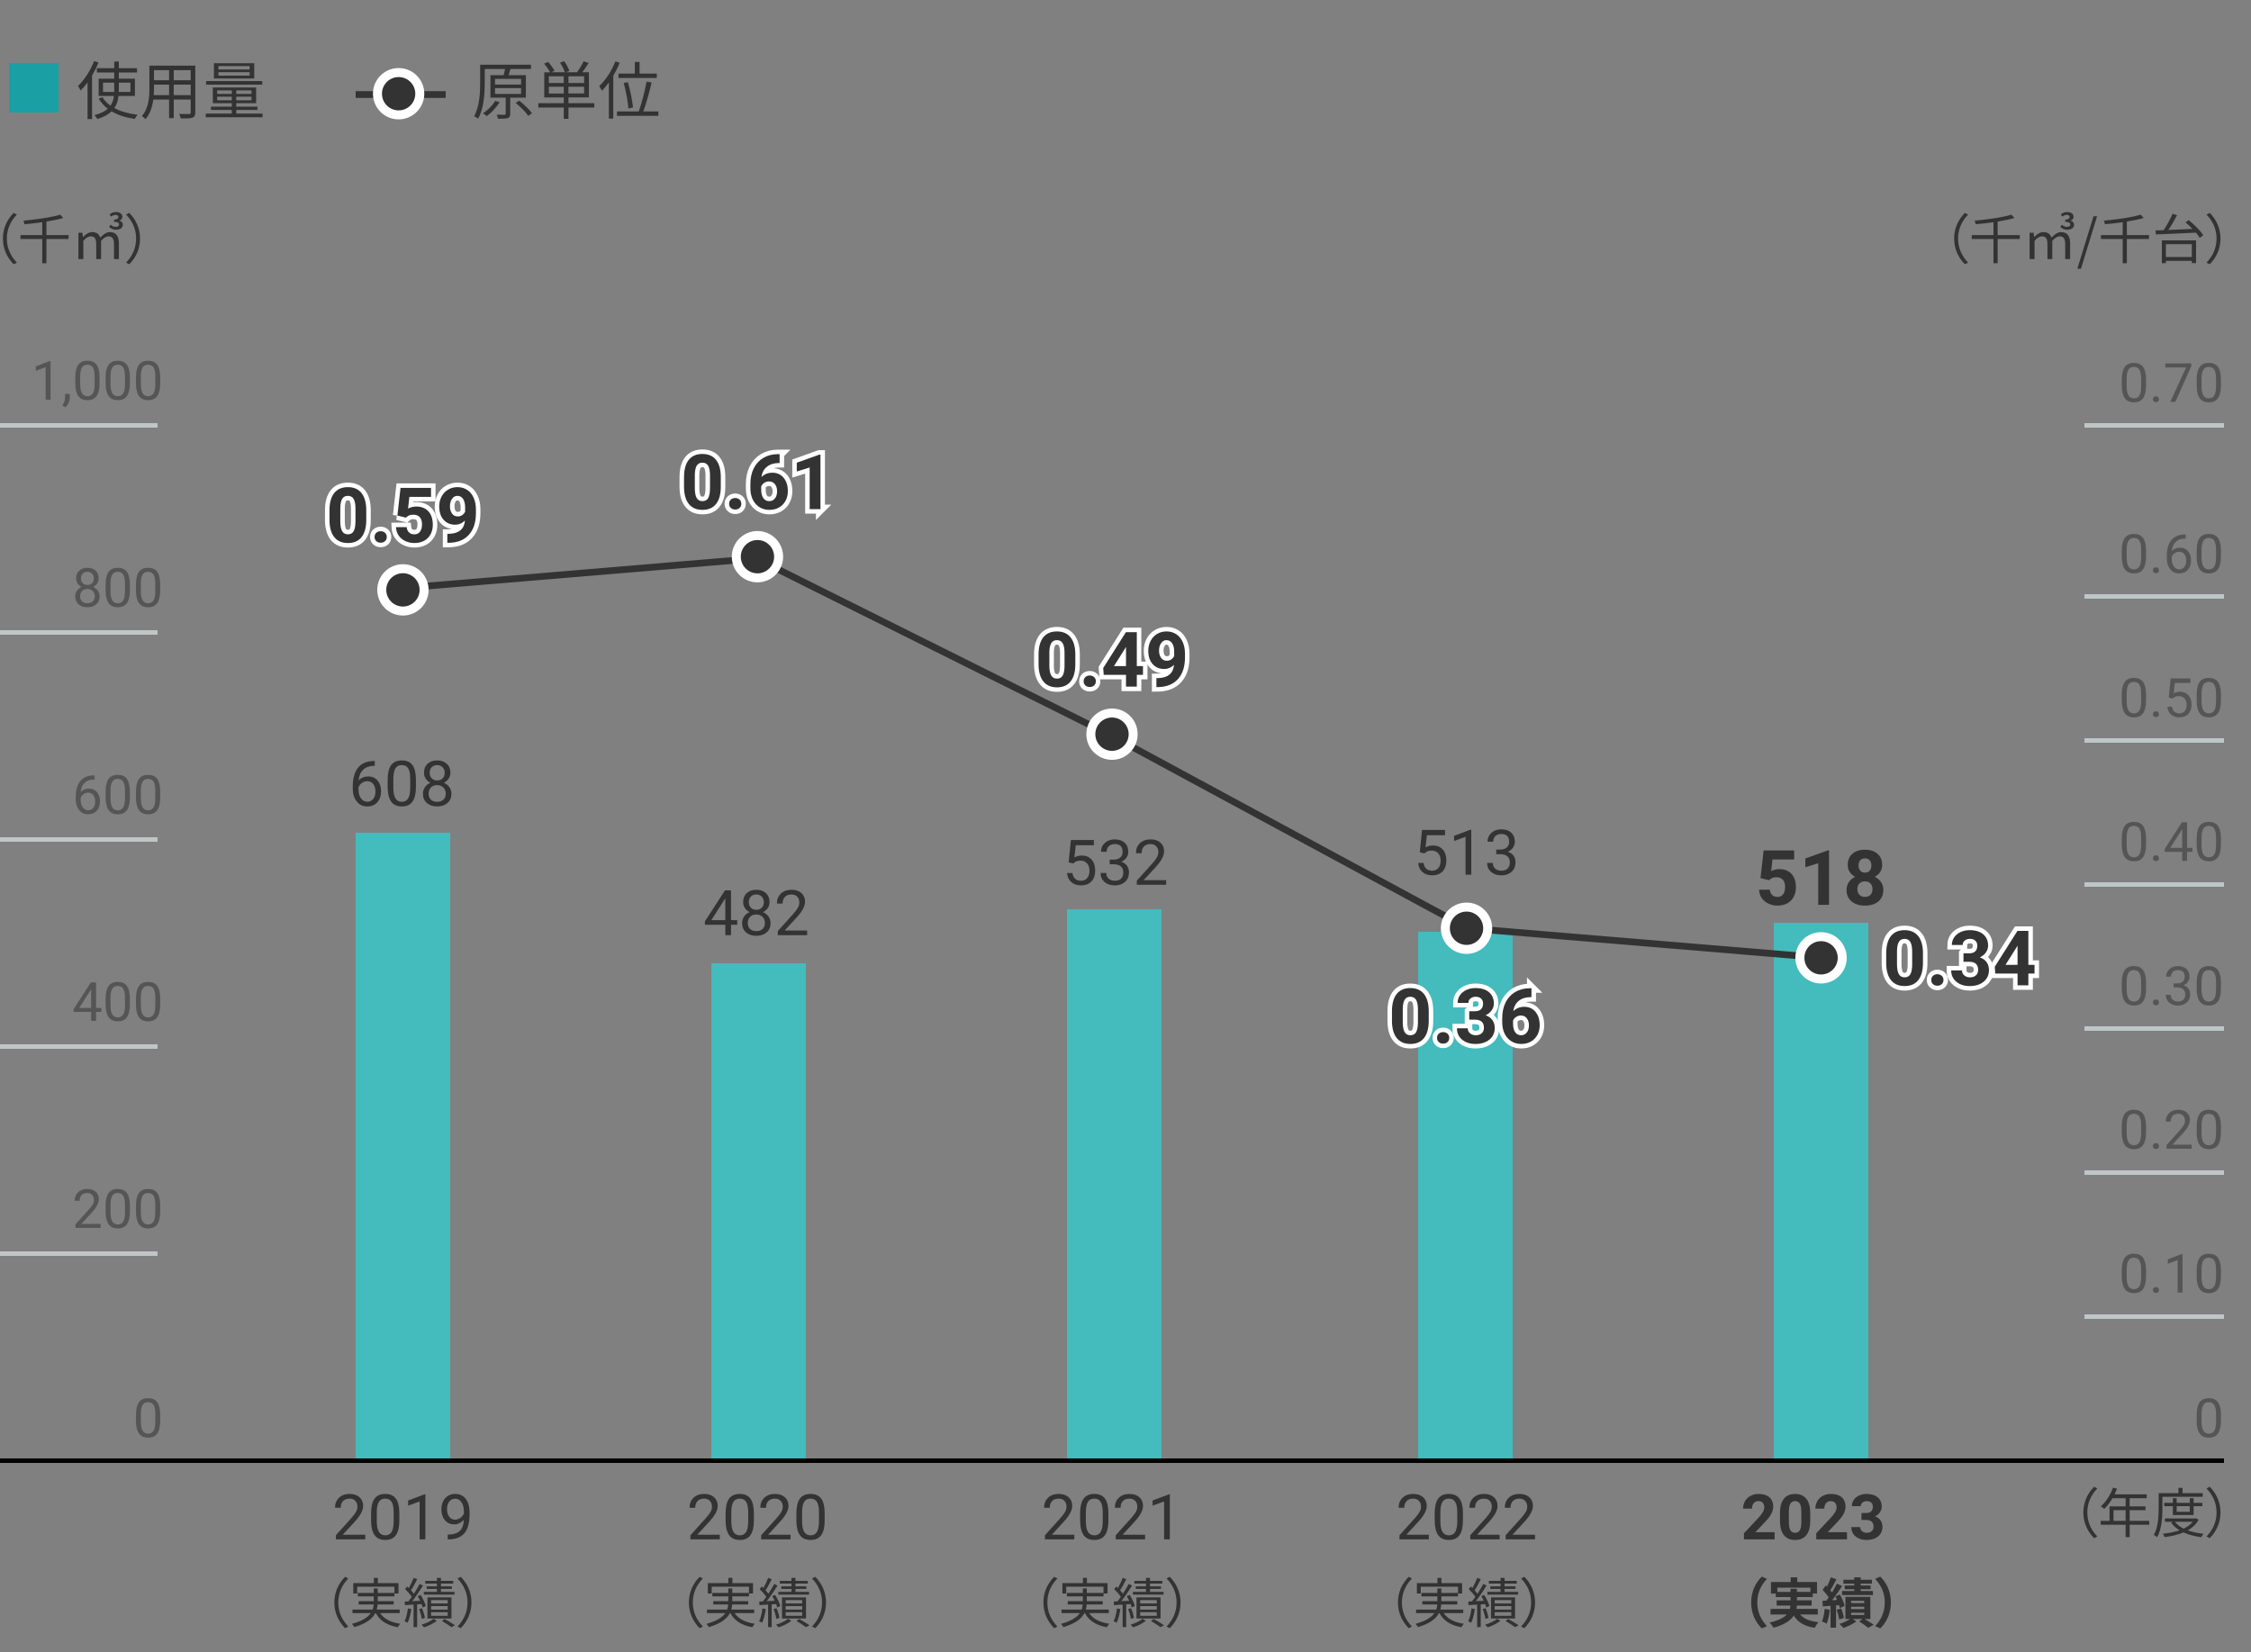 <?xml version="1.0" encoding="UTF-8"?>
<svg xmlns="http://www.w3.org/2000/svg" width="500" height="367" version="1.1" viewBox="0 0 500 367">
  <rect x="0" y="0" width="500" height="367" fill="#808080" stroke="none"/>
  <!-- Generator: Adobe Illustrator 28.7.1, SVG Export Plug-In . SVG Version: 1.2.0 Build 142)  -->
  <g>
    <g id="_レイヤー_1" data-name="レイヤー_1">
      <rect x="237" y="202" width="21" height="123" fill="#44bbbd"/>
      <rect x="158" y="214" width="21" height="111" fill="#44bbbd"/>
      <rect x="79" y="185" width="21" height="140" fill="#44bbbd"/>
      <rect x="394" y="205" width="21" height="120" fill="#44bbbd"/>
      <rect x="315" y="207" width="21" height="118" fill="#44bbbd"/>
      <g>
        <g isolation="isolate">
          <path d="M22.349,272.785h-5.59v-.779l2.953-3.281c.438-.496.739-.899.905-1.21s.249-.632.249-.964c0-.445-.135-.811-.404-1.096s-.629-.428-1.078-.428c-.539,0-.958.153-1.257.46s-.448.733-.448,1.28h-1.084c0-.785.253-1.42.759-1.904s1.183-.727,2.03-.727c.793,0,1.42.208,1.881.624s.691.97.691,1.661c0,.84-.535,1.84-1.605,3l-2.285,2.479h4.283v.885Z" fill="#555"/>
          <path d="M28.847,269.146c0,1.27-.217,2.213-.65,2.83s-1.111.926-2.033.926c-.91,0-1.584-.302-2.021-.905s-.664-1.505-.68-2.704v-1.447c0-1.254.217-2.186.65-2.795s1.113-.914,2.039-.914c.918,0,1.594.294,2.027.882s.656,1.495.668,2.722v1.406ZM27.763,267.664c0-.918-.129-1.587-.387-2.007s-.666-.63-1.225-.63c-.555,0-.959.209-1.213.627s-.385,1.061-.393,1.928v1.734c0,.922.134,1.603.401,2.042s.673.659,1.216.659c.535,0,.933-.207,1.192-.621s.396-1.066.407-1.957v-1.775Z" fill="#555"/>
          <path d="M35.585,269.146c0,1.27-.217,2.213-.65,2.83s-1.111.926-2.033.926c-.91,0-1.584-.302-2.021-.905s-.664-1.505-.68-2.704v-1.447c0-1.254.217-2.186.65-2.795s1.113-.914,2.039-.914c.918,0,1.594.294,2.027.882s.656,1.495.668,2.722v1.406ZM34.501,267.664c0-.918-.129-1.587-.387-2.007s-.666-.63-1.225-.63c-.555,0-.959.209-1.213.627s-.385,1.061-.393,1.928v1.734c0,.922.134,1.603.401,2.042s.673.659,1.216.659c.535,0,.933-.207,1.192-.621s.396-1.066.407-1.957v-1.775Z" fill="#555"/>
        </g>
        <line y1="278.5" x2="35" y2="278.5" fill="none" stroke="#c0c6c6" stroke-miterlimit="10"/>
      </g>
      <g>
        <g isolation="isolate">
          <path d="M21.335,223.92h1.184v.885h-1.184v1.98h-1.09v-1.98h-3.885v-.639l3.82-5.912h1.154v5.666ZM17.591,223.92h2.654v-4.184l-.129.234-2.525,3.949Z" fill="#555"/>
          <path d="M28.847,223.146c0,1.27-.217,2.213-.65,2.83s-1.111.926-2.033.926c-.91,0-1.584-.302-2.021-.905s-.664-1.505-.68-2.704v-1.447c0-1.254.217-2.186.65-2.795s1.113-.914,2.039-.914c.918,0,1.594.294,2.027.882s.656,1.495.668,2.722v1.406ZM27.763,221.664c0-.918-.129-1.587-.387-2.007s-.666-.63-1.225-.63c-.555,0-.959.209-1.213.627s-.385,1.061-.393,1.928v1.734c0,.922.134,1.603.401,2.042s.673.659,1.216.659c.535,0,.933-.207,1.192-.621s.396-1.066.407-1.957v-1.775Z" fill="#555"/>
          <path d="M35.585,223.146c0,1.27-.217,2.213-.65,2.83s-1.111.926-2.033.926c-.91,0-1.584-.302-2.021-.905s-.664-1.505-.68-2.704v-1.447c0-1.254.217-2.186.65-2.795s1.113-.914,2.039-.914c.918,0,1.594.294,2.027.882s.656,1.495.668,2.722v1.406ZM34.501,221.664c0-.918-.129-1.587-.387-2.007s-.666-.63-1.225-.63c-.555,0-.959.209-1.213.627s-.385,1.061-.393,1.928v1.734c0,.922.134,1.603.401,2.042s.673.659,1.216.659c.535,0,.933-.207,1.192-.621s.396-1.066.407-1.957v-1.775Z" fill="#555"/>
        </g>
        <line y1="232.5" x2="35" y2="232.5" fill="none" stroke="#c0c6c6" stroke-miterlimit="10"/>
      </g>
      <g>
        <g isolation="isolate">
          <path d="M21.013,172.248v.92h-.199c-.844.016-1.516.266-2.016.75s-.789,1.166-.867,2.045c.449-.516,1.062-.773,1.84-.773.742,0,1.335.262,1.778.785s.665,1.199.665,2.027c0,.879-.239,1.582-.718,2.109s-1.12.791-1.925.791c-.816,0-1.479-.313-1.986-.94s-.762-1.435-.762-2.423v-.416c0-1.57.335-2.771,1.005-3.601s1.667-1.255,2.991-1.274h.193ZM19.589,176.092c-.371,0-.713.111-1.025.334s-.529.502-.65.838v.398c0,.703.158,1.27.475,1.699s.711.645,1.184.645c.488,0,.872-.18,1.151-.539s.419-.83.419-1.412c0-.586-.142-1.06-.425-1.421s-.659-.542-1.128-.542Z" fill="#555"/>
          <path d="M28.847,177.146c0,1.27-.217,2.213-.65,2.83s-1.111.926-2.033.926c-.91,0-1.584-.302-2.021-.905s-.664-1.505-.68-2.704v-1.447c0-1.254.217-2.186.65-2.795s1.113-.914,2.039-.914c.918,0,1.594.294,2.027.882s.656,1.495.668,2.722v1.406ZM27.763,175.664c0-.918-.129-1.587-.387-2.007s-.666-.63-1.225-.63c-.555,0-.959.209-1.213.627s-.385,1.061-.393,1.928v1.734c0,.922.134,1.603.401,2.042s.673.659,1.216.659c.535,0,.933-.207,1.192-.621s.396-1.066.407-1.957v-1.775Z" fill="#555"/>
          <path d="M35.585,177.146c0,1.27-.217,2.213-.65,2.83s-1.111.926-2.033.926c-.91,0-1.584-.302-2.021-.905s-.664-1.505-.68-2.704v-1.447c0-1.254.217-2.186.65-2.795s1.113-.914,2.039-.914c.918,0,1.594.294,2.027.882s.656,1.495.668,2.722v1.406ZM34.501,175.664c0-.918-.129-1.587-.387-2.007s-.666-.63-1.225-.63c-.555,0-.959.209-1.213.627s-.385,1.061-.393,1.928v1.734c0,.922.134,1.603.401,2.042s.673.659,1.216.659c.535,0,.933-.207,1.192-.621s.396-1.066.407-1.957v-1.775Z" fill="#555"/>
        </g>
        <line y1="186.5" x2="35" y2="186.5" fill="none" stroke="#c0c6c6" stroke-miterlimit="10"/>
      </g>
      <g>
        <g isolation="isolate">
          <path d="M21.933,128.48c0,.426-.112.805-.337,1.137s-.528.592-.911.779c.445.191.798.471,1.058.838s.39.783.39,1.248c0,.738-.249,1.326-.747,1.764s-1.153.656-1.966.656c-.82,0-1.478-.22-1.972-.659s-.741-1.026-.741-1.761c0-.461.126-.877.378-1.248s.601-.652,1.046-.844c-.379-.188-.678-.447-.896-.779s-.328-.709-.328-1.131c0-.719.23-1.289.691-1.711s1.068-.633,1.822-.633c.75,0,1.356.211,1.819.633s.694.992.694,1.711ZM21.048,132.459c0-.477-.151-.865-.454-1.166s-.698-.451-1.187-.451-.88.148-1.175.445-.442.688-.442,1.172.144.865.431,1.143.687.416,1.198.416c.508,0,.906-.14,1.195-.419s.434-.659.434-1.14ZM19.419,127.027c-.426,0-.771.132-1.034.396s-.396.622-.396,1.075c0,.434.13.784.39,1.052s.606.401,1.04.401.78-.134,1.04-.401.39-.618.39-1.052-.135-.787-.404-1.061-.611-.41-1.025-.41Z" fill="#555"/>
          <path d="M28.847,131.146c0,1.27-.217,2.213-.65,2.83s-1.111.926-2.033.926c-.91,0-1.584-.302-2.021-.905s-.664-1.505-.68-2.704v-1.447c0-1.254.217-2.186.65-2.795s1.113-.914,2.039-.914c.918,0,1.594.294,2.027.882s.656,1.495.668,2.722v1.406ZM27.763,129.664c0-.918-.129-1.587-.387-2.007s-.666-.63-1.225-.63c-.555,0-.959.209-1.213.627s-.385,1.061-.393,1.928v1.734c0,.922.134,1.603.401,2.042s.673.659,1.216.659c.535,0,.933-.207,1.192-.621s.396-1.066.407-1.957v-1.775Z" fill="#555"/>
          <path d="M35.585,131.146c0,1.27-.217,2.213-.65,2.83s-1.111.926-2.033.926c-.91,0-1.584-.302-2.021-.905s-.664-1.505-.68-2.704v-1.447c0-1.254.217-2.186.65-2.795s1.113-.914,2.039-.914c.918,0,1.594.294,2.027.882s.656,1.495.668,2.722v1.406ZM34.501,129.664c0-.918-.129-1.587-.387-2.007s-.666-.63-1.225-.63c-.555,0-.959.209-1.213.627s-.385,1.061-.393,1.928v1.734c0,.922.134,1.603.401,2.042s.673.659,1.216.659c.535,0,.933-.207,1.192-.621s.396-1.066.407-1.957v-1.775Z" fill="#555"/>
        </g>
        <line y1="140.5" x2="35" y2="140.5" fill="none" stroke="#c0c6c6" stroke-miterlimit="10"/>
      </g>
      <g>
        <g isolation="isolate">
          <path d="M11.228,88.785h-1.09v-7.225l-2.186.803v-.984l3.105-1.166h.17v8.572Z" fill="#555"/>
          <path d="M14.48,90.484l-.615-.422c.367-.512.559-1.039.574-1.582v-.979h1.061v.85c0,.395-.097.789-.29,1.184s-.437.711-.729.949Z" fill="#555"/>
          <path d="M22.109,85.146c0,1.27-.217,2.213-.65,2.83s-1.111.926-2.033.926c-.91,0-1.584-.302-2.021-.905s-.664-1.505-.68-2.704v-1.447c0-1.254.217-2.186.65-2.795s1.113-.914,2.039-.914c.918,0,1.594.294,2.027.882s.656,1.495.668,2.722v1.406ZM21.025,83.664c0-.918-.129-1.587-.387-2.007s-.666-.63-1.225-.63c-.555,0-.959.209-1.213.627s-.385,1.061-.393,1.928v1.734c0,.922.134,1.603.401,2.042s.673.659,1.216.659c.535,0,.933-.207,1.192-.621s.396-1.066.407-1.957v-1.775Z" fill="#555"/>
          <path d="M28.847,85.146c0,1.27-.217,2.213-.65,2.83s-1.111.926-2.033.926c-.91,0-1.584-.302-2.021-.905s-.664-1.505-.68-2.704v-1.447c0-1.254.217-2.186.65-2.795s1.113-.914,2.039-.914c.918,0,1.594.294,2.027.882s.656,1.495.668,2.722v1.406ZM27.763,83.664c0-.918-.129-1.587-.387-2.007s-.666-.63-1.225-.63c-.555,0-.959.209-1.213.627s-.385,1.061-.393,1.928v1.734c0,.922.134,1.603.401,2.042s.673.659,1.216.659c.535,0,.933-.207,1.192-.621s.396-1.066.407-1.957v-1.775Z" fill="#555"/>
          <path d="M35.585,85.146c0,1.27-.217,2.213-.65,2.83s-1.111.926-2.033.926c-.91,0-1.584-.302-2.021-.905s-.664-1.505-.68-2.704v-1.447c0-1.254.217-2.186.65-2.795s1.113-.914,2.039-.914c.918,0,1.594.294,2.027.882s.656,1.495.668,2.722v1.406ZM34.501,83.664c0-.918-.129-1.587-.387-2.007s-.666-.63-1.225-.63c-.555,0-.959.209-1.213.627s-.385,1.061-.393,1.928v1.734c0,.922.134,1.603.401,2.042s.673.659,1.216.659c.535,0,.933-.207,1.192-.621s.396-1.066.407-1.957v-1.775Z" fill="#555"/>
        </g>
        <line y1="94.5" x2="35" y2="94.5" fill="none" stroke="#c0c6c6" stroke-miterlimit="10"/>
      </g>
      <polyline points="405 212.786 326 206.214 247 163.5 168 124.071 89.5 130.643" fill="none" stroke="#333" stroke-linecap="round" stroke-miterlimit="10" stroke-width="1.5"/>
      <g>
        <path d="M3.036,47.293l.72.372c-1.379,1.428-2.231,3.202-2.231,5.337s.852,3.91,2.231,5.338l-.72.371c-1.439-1.463-2.387-3.37-2.387-5.709s.947-4.245,2.387-5.709Z" fill="#333"/>
        <path d="M15.228,53.099h-4.917v5.385h-.924v-5.385h-4.833v-.876h4.833v-2.854c-1.319.192-2.674.336-3.946.444-.024-.229-.156-.588-.252-.792,2.902-.264,6.285-.731,8.18-1.331l.684.731c-1.043.312-2.339.575-3.742.804v2.998h4.917v.876Z" fill="#333"/>
        <path d="M17.417,51.707h.888l.108.947h.036c.564-.611,1.259-1.091,2.015-1.091,1.007,0,1.547.455,1.811,1.223.684-.72,1.355-1.223,2.146-1.223,1.344,0,1.991.875,1.991,2.53v3.466h-1.091v-3.322c0-1.223-.396-1.738-1.224-1.738-.503,0-1.031.323-1.643.995v4.065h-1.079v-3.322c0-1.223-.372-1.738-1.224-1.738-.492,0-1.043.323-1.643.995v4.065h-1.091v-5.853ZM24.229,50.412l.359-.492c.288.288.624.479,1.104.479.468,0,.756-.168.756-.539,0-.36-.348-.576-1.116-.576v-.491c.66,0,.959-.265.959-.564,0-.312-.204-.491-.636-.491-.324,0-.635.12-.971.384l-.36-.479c.384-.336.875-.54,1.451-.54.792,0,1.403.396,1.403,1.043,0,.42-.24.72-.696.888.504.108.804.432.804.899,0,.696-.612,1.104-1.535,1.104-.588,0-1.115-.239-1.523-.623Z" fill="#333"/>
        <path d="M28.721,58.711l-.72-.371c1.379-1.428,2.231-3.203,2.231-5.338s-.852-3.909-2.231-5.337l.72-.372c1.439,1.464,2.387,3.371,2.387,5.709s-.948,4.246-2.387,5.709Z" fill="#333"/>
      </g>
      <g id="_2015">
        <g isolation="isolate">
          <path d="M465.151,330.293l.72.372c-1.379,1.428-2.231,3.202-2.231,5.337s.852,3.91,2.231,5.338l-.72.371c-1.439-1.463-2.387-3.37-2.387-5.709s.947-4.245,2.387-5.709Z" fill="#333"/>
          <path d="M477.391,338.736h-4.341v2.747h-.899v-2.747h-5.541v-.863h1.967v-3.214h3.574v-1.823h-2.915c-.54.924-1.175,1.739-1.823,2.363-.168-.145-.54-.444-.768-.564,1.127-.983,2.135-2.53,2.699-4.138l.899.216c-.168.42-.36.852-.552,1.26h7.148v.863h-3.79v1.823h3.514v.84h-3.514v2.374h4.341v.863ZM472.15,337.873v-2.374h-2.687v2.374h2.687Z" fill="#333"/>
          <path d="M480.324,332.524v2.614c0,1.847-.144,4.546-1.175,6.356-.156-.155-.528-.407-.731-.504.983-1.703,1.067-4.125,1.067-5.853v-3.43h4.401v-1.176h.912v1.176h4.474v.815h-8.947ZM488.372,337.598c-.54,1.031-1.379,1.799-2.411,2.387,1.043.371,2.243.623,3.526.755-.192.181-.42.528-.516.756-1.463-.191-2.807-.527-3.946-1.056-1.271.528-2.735.852-4.222,1.032-.06-.216-.24-.552-.372-.744,1.295-.132,2.567-.372,3.694-.768-.768-.456-1.403-1.031-1.883-1.715l.48-.18h-1.847v-.731h6.776l.156-.036.564.3ZM482.639,336.578v-1.979h-1.907v-.731h1.907v-1.043h.852v1.043h2.902v-1.043h.863v1.043h1.931v.731h-1.931v1.979h-4.617ZM483.094,338.065c.456.611,1.127,1.115,1.943,1.522.828-.396,1.535-.887,2.027-1.522h-3.97ZM483.49,334.599v1.26h2.902v-1.26h-2.902Z" fill="#333"/>
          <path d="M490.836,341.711l-.72-.371c1.379-1.428,2.231-3.203,2.231-5.338s-.852-3.909-2.231-5.337l.72-.372c1.439,1.464,2.387,3.371,2.387,5.709s-.948,4.246-2.387,5.709Z" fill="#333"/>
        </g>
      </g>
      <g isolation="isolate">
        <path d="M35.585,315.626c0,1.27-.217,2.213-.65,2.83s-1.111.926-2.033.926c-.91,0-1.584-.302-2.021-.905s-.664-1.505-.68-2.704v-1.447c0-1.254.217-2.186.65-2.795s1.113-.914,2.039-.914c.918,0,1.594.294,2.027.882s.656,1.495.668,2.722v1.406ZM34.501,314.144c0-.918-.129-1.587-.387-2.007s-.666-.63-1.225-.63c-.555,0-.959.209-1.213.627s-.385,1.061-.393,1.928v1.734c0,.922.134,1.603.401,2.042s.673.659,1.216.659c.535,0,.933-.207,1.192-.621s.396-1.066.407-1.957v-1.775Z" fill="#555"/>
      </g>
      <g isolation="isolate">
        <path d="M476.684,123.627c0,1.27-.217,2.213-.65,2.83s-1.111.926-2.033.926c-.91,0-1.584-.302-2.021-.905s-.664-1.505-.68-2.704v-1.447c0-1.254.217-2.186.65-2.795s1.113-.914,2.039-.914c.918,0,1.594.294,2.027.882s.656,1.495.668,2.722v1.406ZM475.6,122.145c0-.918-.129-1.587-.387-2.007s-.666-.63-1.225-.63c-.555,0-.959.209-1.213.627s-.385,1.061-.393,1.928v1.734c0,.922.134,1.603.401,2.042s.673.659,1.216.659c.535,0,.933-.207,1.192-.621s.396-1.066.407-1.957v-1.775Z" fill="#555"/>
        <path d="M478.207,126.697c0-.188.056-.344.167-.469s.278-.188.501-.188.392.062.507.188.173.281.173.469c0,.18-.058.33-.173.451s-.284.182-.507.182-.39-.061-.501-.182-.167-.271-.167-.451Z" fill="#555"/>
        <path d="M485.484,118.729v.92h-.199c-.844.016-1.516.266-2.016.75s-.789,1.166-.867,2.045c.449-.516,1.062-.773,1.84-.773.742,0,1.335.262,1.778.785s.665,1.199.665,2.027c0,.879-.239,1.582-.718,2.109s-1.12.791-1.925.791c-.816,0-1.479-.313-1.986-.94s-.762-1.435-.762-2.423v-.416c0-1.57.335-2.771,1.005-3.601s1.667-1.255,2.991-1.274h.193ZM484.061,122.572c-.371,0-.713.111-1.025.334s-.529.502-.65.838v.398c0,.703.158,1.27.475,1.699s.711.645,1.184.645c.488,0,.872-.18,1.151-.539s.419-.83.419-1.412c0-.586-.142-1.06-.425-1.421s-.659-.542-1.128-.542Z" fill="#555"/>
        <path d="M493.318,123.627c0,1.27-.217,2.213-.65,2.83s-1.111.926-2.033.926c-.91,0-1.584-.302-2.021-.905s-.664-1.505-.68-2.704v-1.447c0-1.254.217-2.186.65-2.795s1.113-.914,2.039-.914c.918,0,1.594.294,2.027.882s.656,1.495.668,2.722v1.406ZM492.234,122.145c0-.918-.129-1.587-.387-2.007s-.666-.63-1.225-.63c-.555,0-.959.209-1.213.627s-.385,1.061-.393,1.928v1.734c0,.922.134,1.603.401,2.042s.673.659,1.216.659c.535,0,.933-.207,1.192-.621s.396-1.066.407-1.957v-1.775Z" fill="#555"/>
      </g>
      <g isolation="isolate">
        <path d="M476.684,187.586c0,1.27-.217,2.213-.65,2.83s-1.111.926-2.033.926c-.91,0-1.584-.302-2.021-.905s-.664-1.505-.68-2.704v-1.447c0-1.254.217-2.186.65-2.795s1.113-.914,2.039-.914c.918,0,1.594.294,2.027.882s.656,1.495.668,2.722v1.406ZM475.6,186.104c0-.918-.129-1.587-.387-2.007s-.666-.63-1.225-.63c-.555,0-.959.209-1.213.627s-.385,1.061-.393,1.928v1.734c0,.922.134,1.603.401,2.042s.673.659,1.216.659c.535,0,.933-.207,1.192-.621s.396-1.066.407-1.957v-1.775Z" fill="#555"/>
        <path d="M478.207,190.656c0-.188.056-.344.167-.469s.278-.188.501-.188.392.062.507.188.173.281.173.469c0,.18-.058.33-.173.451s-.284.182-.507.182-.39-.061-.501-.182-.167-.271-.167-.451Z" fill="#555"/>
        <path d="M485.807,188.359h1.184v.885h-1.184v1.98h-1.09v-1.98h-3.885v-.639l3.82-5.912h1.154v5.666ZM482.062,188.359h2.654v-4.184l-.129.234-2.525,3.949Z" fill="#555"/>
        <path d="M493.318,187.586c0,1.27-.217,2.213-.65,2.83s-1.111.926-2.033.926c-.91,0-1.584-.302-2.021-.905s-.664-1.505-.68-2.704v-1.447c0-1.254.217-2.186.65-2.795s1.113-.914,2.039-.914c.918,0,1.594.294,2.027.882s.656,1.495.668,2.722v1.406ZM492.234,186.104c0-.918-.129-1.587-.387-2.007s-.666-.63-1.225-.63c-.555,0-.959.209-1.213.627s-.385,1.061-.393,1.928v1.734c0,.922.134,1.603.401,2.042s.673.659,1.216.659c.535,0,.933-.207,1.192-.621s.396-1.066.407-1.957v-1.775Z" fill="#555"/>
      </g>
      <g isolation="isolate">
        <path d="M476.684,219.627c0,1.27-.217,2.213-.65,2.83s-1.111.926-2.033.926c-.91,0-1.584-.302-2.021-.905s-.664-1.505-.68-2.704v-1.447c0-1.254.217-2.186.65-2.795s1.113-.914,2.039-.914c.918,0,1.594.294,2.027.882s.656,1.495.668,2.722v1.406ZM475.6,218.145c0-.918-.129-1.587-.387-2.007s-.666-.63-1.225-.63c-.555,0-.959.209-1.213.627s-.385,1.061-.393,1.928v1.734c0,.922.134,1.603.401,2.042s.673.659,1.216.659c.535,0,.933-.207,1.192-.621s.396-1.066.407-1.957v-1.775Z" fill="#555"/>
        <path d="M478.207,222.697c0-.188.056-.344.167-.469s.278-.188.501-.188.392.062.507.188.173.281.173.469c0,.18-.058.33-.173.451s-.284.182-.507.182-.39-.061-.501-.182-.167-.271-.167-.451Z" fill="#555"/>
        <path d="M482.807,218.473h.814c.512-.008.914-.143,1.207-.404s.439-.615.439-1.061c0-1-.498-1.5-1.494-1.5-.469,0-.843.134-1.122.401s-.419.622-.419,1.063h-1.084c0-.676.247-1.237.741-1.685s1.122-.671,1.884-.671c.805,0,1.436.213,1.893.639s.686,1.018.686,1.775c0,.371-.12.73-.36,1.078s-.567.607-.981.779c.469.148.831.395,1.087.738s.384.764.384,1.26c0,.766-.25,1.373-.75,1.822s-1.15.674-1.951.674-1.452-.217-1.954-.65-.753-1.006-.753-1.717h1.09c0,.449.146.809.439,1.078s.686.404,1.178.404c.523,0,.924-.137,1.201-.41s.416-.666.416-1.178c0-.496-.152-.877-.457-1.143s-.744-.402-1.318-.41h-.814v-.885Z" fill="#555"/>
        <path d="M493.318,219.627c0,1.27-.217,2.213-.65,2.83s-1.111.926-2.033.926c-.91,0-1.584-.302-2.021-.905s-.664-1.505-.68-2.704v-1.447c0-1.254.217-2.186.65-2.795s1.113-.914,2.039-.914c.918,0,1.594.294,2.027.882s.656,1.495.668,2.722v1.406ZM492.234,218.145c0-.918-.129-1.587-.387-2.007s-.666-.63-1.225-.63c-.555,0-.959.209-1.213.627s-.385,1.061-.393,1.928v1.734c0,.922.134,1.603.401,2.042s.673.659,1.216.659c.535,0,.933-.207,1.192-.621s.396-1.066.407-1.957v-1.775Z" fill="#555"/>
      </g>
      <line x1="463" y1="228.5" x2="494" y2="228.5" fill="none" stroke="#c0c6c6" stroke-miterlimit="10"/>
      <g isolation="isolate">
        <path d="M476.684,251.546c0,1.27-.217,2.213-.65,2.83s-1.111.926-2.033.926c-.91,0-1.584-.302-2.021-.905s-.664-1.505-.68-2.704v-1.447c0-1.254.217-2.186.65-2.795s1.113-.914,2.039-.914c.918,0,1.594.294,2.027.882s.656,1.495.668,2.722v1.406ZM475.6,250.063c0-.918-.129-1.587-.387-2.007s-.666-.63-1.225-.63c-.555,0-.959.209-1.213.627s-.385,1.061-.393,1.928v1.734c0,.922.134,1.603.401,2.042s.673.659,1.216.659c.535,0,.933-.207,1.192-.621s.396-1.066.407-1.957v-1.775Z" fill="#555"/>
        <path d="M478.207,254.616c0-.188.056-.344.167-.469s.278-.188.501-.188.392.062.507.188.173.281.173.469c0,.18-.058.33-.173.451s-.284.182-.507.182-.39-.061-.501-.182-.167-.271-.167-.451Z" fill="#555"/>
        <path d="M486.82,255.185h-5.59v-.779l2.953-3.281c.438-.496.739-.899.905-1.21s.249-.632.249-.964c0-.445-.135-.811-.404-1.096s-.629-.428-1.078-.428c-.539,0-.958.153-1.257.46s-.448.733-.448,1.28h-1.084c0-.785.253-1.42.759-1.904s1.183-.727,2.03-.727c.793,0,1.42.208,1.881.624s.691.97.691,1.661c0,.84-.535,1.84-1.605,3l-2.285,2.479h4.283v.885Z" fill="#555"/>
        <path d="M493.318,251.546c0,1.27-.217,2.213-.65,2.83s-1.111.926-2.033.926c-.91,0-1.584-.302-2.021-.905s-.664-1.505-.68-2.704v-1.447c0-1.254.217-2.186.65-2.795s1.113-.914,2.039-.914c.918,0,1.594.294,2.027.882s.656,1.495.668,2.722v1.406ZM492.234,250.063c0-.918-.129-1.587-.387-2.007s-.666-.63-1.225-.63c-.555,0-.959.209-1.213.627s-.385,1.061-.393,1.928v1.734c0,.922.134,1.603.401,2.042s.673.659,1.216.659c.535,0,.933-.207,1.192-.621s.396-1.066.407-1.957v-1.775Z" fill="#555"/>
      </g>
      <line x1="463" y1="260.5" x2="494" y2="260.5" fill="none" stroke="#c0c6c6" stroke-miterlimit="10"/>
      <g isolation="isolate">
        <path d="M476.684,283.525c0,1.27-.217,2.213-.65,2.83s-1.111.926-2.033.926c-.91,0-1.584-.302-2.021-.905s-.664-1.505-.68-2.704v-1.447c0-1.254.217-2.186.65-2.795s1.113-.914,2.039-.914c.918,0,1.594.294,2.027.882s.656,1.495.668,2.722v1.406ZM475.6,282.043c0-.918-.129-1.587-.387-2.007s-.666-.63-1.225-.63c-.555,0-.959.209-1.213.627s-.385,1.061-.393,1.928v1.734c0,.922.134,1.603.401,2.042s.673.659,1.216.659c.535,0,.933-.207,1.192-.621s.396-1.066.407-1.957v-1.775Z" fill="#555"/>
        <path d="M478.207,286.596c0-.188.056-.344.167-.469s.278-.188.501-.188.392.062.507.188.173.281.173.469c0,.18-.058.33-.173.451s-.284.182-.507.182-.39-.061-.501-.182-.167-.271-.167-.451Z" fill="#555"/>
        <path d="M484.793,287.164h-1.09v-7.225l-2.186.803v-.984l3.105-1.166h.17v8.572Z" fill="#555"/>
        <path d="M493.318,283.525c0,1.27-.217,2.213-.65,2.83s-1.111.926-2.033.926c-.91,0-1.584-.302-2.021-.905s-.664-1.505-.68-2.704v-1.447c0-1.254.217-2.186.65-2.795s1.113-.914,2.039-.914c.918,0,1.594.294,2.027.882s.656,1.495.668,2.722v1.406ZM492.234,282.043c0-.918-.129-1.587-.387-2.007s-.666-.63-1.225-.63c-.555,0-.959.209-1.213.627s-.385,1.061-.393,1.928v1.734c0,.922.134,1.603.401,2.042s.673.659,1.216.659c.535,0,.933-.207,1.192-.621s.396-1.066.407-1.957v-1.775Z" fill="#555"/>
      </g>
      <line x1="463" y1="292.5" x2="494" y2="292.5" fill="none" stroke="#c0c6c6" stroke-miterlimit="10"/>
      <line x1="463" y1="196.5" x2="494" y2="196.5" fill="none" stroke="#c0c6c6" stroke-miterlimit="10"/>
      <g isolation="isolate">
        <path d="M476.684,155.606c0,1.27-.217,2.213-.65,2.83s-1.111.926-2.033.926c-.91,0-1.584-.302-2.021-.905s-.664-1.505-.68-2.704v-1.447c0-1.254.217-2.186.65-2.795s1.113-.914,2.039-.914c.918,0,1.594.294,2.027.882s.656,1.495.668,2.722v1.406ZM475.6,154.124c0-.918-.129-1.587-.387-2.007s-.666-.63-1.225-.63c-.555,0-.959.209-1.213.627s-.385,1.061-.393,1.928v1.734c0,.922.134,1.603.401,2.042s.673.659,1.216.659c.535,0,.933-.207,1.192-.621s.396-1.066.407-1.957v-1.775Z" fill="#555"/>
        <path d="M478.207,158.677c0-.188.056-.344.167-.469s.278-.188.501-.188.392.062.507.188.173.281.173.469c0,.18-.058.33-.173.451s-.284.182-.507.182-.39-.061-.501-.182-.167-.271-.167-.451Z" fill="#555"/>
        <path d="M481.729,154.968l.434-4.254h4.371v1.002h-3.451l-.258,2.326c.418-.246.893-.369,1.424-.369.777,0,1.395.257,1.852.771s.686,1.208.686,2.083-.237,1.571-.712,2.077-1.138.759-1.989.759c-.754,0-1.369-.209-1.846-.627s-.748-.996-.814-1.734h1.025c.066.488.24.856.521,1.104s.652.372,1.113.372c.504,0,.899-.172,1.187-.516s.431-.818.431-1.424c0-.57-.155-1.028-.466-1.374s-.724-.519-1.239-.519c-.473,0-.844.104-1.113.311l-.287.234-.867-.223Z" fill="#555"/>
        <path d="M493.318,155.606c0,1.27-.217,2.213-.65,2.83s-1.111.926-2.033.926c-.91,0-1.584-.302-2.021-.905s-.664-1.505-.68-2.704v-1.447c0-1.254.217-2.186.65-2.795s1.113-.914,2.039-.914c.918,0,1.594.294,2.027.882s.656,1.495.668,2.722v1.406ZM492.234,154.124c0-.918-.129-1.587-.387-2.007s-.666-.63-1.225-.63c-.555,0-.959.209-1.213.627s-.385,1.061-.393,1.928v1.734c0,.922.134,1.603.401,2.042s.673.659,1.216.659c.535,0,.933-.207,1.192-.621s.396-1.066.407-1.957v-1.775Z" fill="#555"/>
      </g>
      <line x1="463" y1="164.5" x2="494" y2="164.5" fill="none" stroke="#c0c6c6" stroke-miterlimit="10"/>
      <line x1="463" y1="132.5" x2="494" y2="132.5" fill="none" stroke="#c0c6c6" stroke-miterlimit="10"/>
      <g isolation="isolate">
        <path d="M476.684,85.627c0,1.27-.217,2.213-.65,2.83s-1.111.926-2.033.926c-.91,0-1.584-.302-2.021-.905s-.664-1.505-.68-2.704v-1.447c0-1.254.217-2.186.65-2.795s1.113-.914,2.039-.914c.918,0,1.594.294,2.027.882s.656,1.495.668,2.722v1.406ZM475.6,84.145c0-.918-.129-1.587-.387-2.007s-.666-.63-1.225-.63c-.555,0-.959.209-1.213.627s-.385,1.061-.393,1.928v1.734c0,.922.134,1.603.401,2.042s.673.659,1.216.659c.535,0,.933-.207,1.192-.621s.396-1.066.407-1.957v-1.775Z" fill="#555"/>
        <path d="M478.207,88.697c0-.188.056-.344.167-.469s.278-.188.501-.188.392.062.507.188.173.281.173.469c0,.18-.058.33-.173.451s-.284.182-.507.182-.39-.061-.501-.182-.167-.271-.167-.451Z" fill="#555"/>
        <path d="M486.738,81.344l-3.533,7.922h-1.137l3.521-7.641h-4.617v-.891h5.766v.609Z" fill="#555"/>
        <path d="M493.318,85.627c0,1.27-.217,2.213-.65,2.83s-1.111.926-2.033.926c-.91,0-1.584-.302-2.021-.905s-.664-1.505-.68-2.704v-1.447c0-1.254.217-2.186.65-2.795s1.113-.914,2.039-.914c.918,0,1.594.294,2.027.882s.656,1.495.668,2.722v1.406ZM492.234,84.145c0-.918-.129-1.587-.387-2.007s-.666-.63-1.225-.63c-.555,0-.959.209-1.213.627s-.385,1.061-.393,1.928v1.734c0,.922.134,1.603.401,2.042s.673.659,1.216.659c.535,0,.933-.207,1.192-.621s.396-1.066.407-1.957v-1.775Z" fill="#555"/>
      </g>
      <line x1="463" y1="94.5" x2="494" y2="94.5" fill="none" stroke="#c0c6c6" stroke-miterlimit="10"/>
      <g isolation="isolate">
        <path d="M493.321,315.627c0,1.27-.217,2.213-.65,2.83s-1.111.926-2.033.926c-.91,0-1.584-.302-2.021-.905s-.664-1.505-.68-2.704v-1.447c0-1.254.217-2.186.65-2.795s1.113-.914,2.039-.914c.918,0,1.594.294,2.027.882s.656,1.495.668,2.722v1.406ZM492.237,314.145c0-.918-.129-1.587-.387-2.007s-.666-.63-1.225-.63c-.555,0-.959.209-1.213.627s-.385,1.061-.393,1.928v1.734c0,.922.134,1.603.401,2.042s.673.659,1.216.659c.535,0,.933-.207,1.192-.621s.396-1.066.407-1.957v-1.775Z" fill="#555"/>
      </g>
      <g id="_2015-2" data-name="_2015">
        <g isolation="isolate">
          <path d="M81.126,341.976h-6.521v-.909l3.445-3.828c.51-.578.862-1.049,1.056-1.411s.291-.737.291-1.125c0-.52-.157-.945-.472-1.278-.314-.332-.734-.499-1.258-.499-.629,0-1.118.179-1.466.537-.349.357-.523.855-.523,1.493h-1.265c0-.916.295-1.656.885-2.222.59-.564,1.38-.848,2.369-.848.925,0,1.657.243,2.194.729s.807,1.131.807,1.938c0,.98-.625,2.146-1.873,3.5l-2.666,2.892h4.997v1.032Z" fill="#333"/>
          <path d="M88.707,337.73c0,1.481-.253,2.582-.759,3.302-.506.721-1.296,1.08-2.372,1.08-1.062,0-1.848-.352-2.358-1.056s-.775-1.756-.793-3.155v-1.688c0-1.463.253-2.55.759-3.261s1.299-1.066,2.379-1.066c1.071,0,1.859.343,2.365,1.029.506.686.766,1.744.779,3.175v1.641ZM87.442,336.001c0-1.07-.15-1.852-.451-2.341-.301-.49-.777-.735-1.429-.735-.647,0-1.119.244-1.415.731-.296.488-.449,1.237-.458,2.249v2.023c0,1.076.156,1.87.468,2.383s.785.769,1.418.769c.625,0,1.088-.241,1.391-.725.303-.482.461-1.244.475-2.283v-2.071Z" fill="#333"/>
          <path d="M94.483,341.976h-1.271v-8.429l-2.55.937v-1.148l3.623-1.36h.198v10.001Z" fill="#333"/>
          <path d="M103.035,337.601c-.264.314-.58.567-.947.759s-.769.287-1.207.287c-.574,0-1.074-.141-1.5-.424-.426-.282-.755-.68-.988-1.192s-.349-1.079-.349-1.699c0-.665.126-1.265.379-1.798s.612-.94,1.077-1.224c.465-.282,1.007-.424,1.627-.424.984,0,1.76.368,2.328,1.104.567.735.851,1.739.851,3.011v.369c0,1.938-.383,3.351-1.148,4.242-.766.891-1.921,1.348-3.466,1.37h-.246v-1.073h.267c1.043-.018,1.846-.29,2.406-.815.561-.524.866-1.355.916-2.493ZM101.087,337.601c.424,0,.814-.13,1.172-.39s.619-.581.783-.964v-.506c0-.829-.18-1.504-.54-2.023s-.816-.779-1.367-.779c-.556,0-1.002.213-1.34.64-.337.426-.506.987-.506,1.685,0,.68.163,1.238.489,1.679.326.439.762.659,1.309.659Z" fill="#333"/>
        </g>
      </g>
      <g id="_2015-3" data-name="_2015">
        <g isolation="isolate">
          <path d="M162.374,204.414h1.381v1.032h-1.381v2.311h-1.271v-2.311h-4.532v-.745l4.457-6.897h1.347v6.61ZM158.006,204.414h3.097v-4.881l-.15.273-2.946,4.607Z" fill="#333"/>
          <path d="M170.933,200.401c0,.497-.131.939-.393,1.326-.262.388-.616.69-1.063.909.52.224.931.55,1.234.978.303.429.455.914.455,1.456,0,.861-.291,1.548-.872,2.058-.581.511-1.346.766-2.293.766-.957,0-1.724-.256-2.3-.769s-.865-1.197-.865-2.055c0-.537.147-1.022.441-1.456.294-.433.701-.761,1.22-.984-.442-.219-.791-.521-1.046-.909-.255-.387-.383-.827-.383-1.319,0-.838.269-1.504.807-1.996s1.247-.738,2.126-.738,1.583.246,2.123.738.81,1.158.81,1.996ZM169.9,205.043c0-.556-.177-1.009-.53-1.36-.353-.351-.814-.526-1.384-.526s-1.026.174-1.371.52c-.344.347-.516.803-.516,1.367s.167,1.01.502,1.333c.335.324.801.485,1.398.485.592,0,1.057-.163,1.395-.488.337-.326.506-.77.506-1.33ZM168,198.706c-.497,0-.899.154-1.207.462s-.461.726-.461,1.254c0,.506.151.915.455,1.228.303.312.708.468,1.213.468s.91-.156,1.213-.468c.303-.312.455-.722.455-1.228s-.157-.918-.472-1.237c-.314-.318-.713-.479-1.196-.479Z" fill="#333"/>
          <path d="M179.279,207.757h-6.521v-.909l3.445-3.828c.51-.578.862-1.049,1.056-1.411s.291-.737.291-1.125c0-.52-.157-.945-.472-1.278-.314-.332-.734-.499-1.258-.499-.629,0-1.118.179-1.466.537-.349.357-.523.855-.523,1.493h-1.265c0-.916.295-1.656.885-2.222.59-.564,1.38-.848,2.369-.848.925,0,1.657.243,2.194.729s.807,1.131.807,1.938c0,.98-.625,2.146-1.873,3.5l-2.666,2.892h4.997v1.032Z" fill="#333"/>
        </g>
      </g>
      <g id="_2015-4" data-name="_2015">
        <g isolation="isolate">
          <path d="M83.248,169.059v1.074h-.232c-.984.018-1.768.31-2.352.875-.583.564-.92,1.359-1.012,2.385.524-.602,1.24-.902,2.146-.902.866,0,1.558.306,2.075.916.517.611.776,1.399.776,2.365,0,1.025-.279,1.846-.837,2.461s-1.307.924-2.246.924c-.953,0-1.725-.366-2.317-1.098s-.889-1.674-.889-2.826v-.486c0-1.832.391-3.232,1.172-4.2s1.945-1.464,3.49-1.487h.226ZM81.587,173.543c-.433,0-.832.131-1.196.391s-.618.585-.759.977v.465c0,.82.185,1.481.554,1.982.369.502.83.752,1.381.752.57,0,1.018-.209,1.343-.629.326-.419.489-.968.489-1.646,0-.684-.165-1.236-.496-1.658s-.769-.633-1.316-.633Z" fill="#333"/>
          <path d="M92.388,174.773c0,1.481-.253,2.582-.759,3.303-.506.72-1.296,1.08-2.372,1.08-1.062,0-1.848-.353-2.358-1.057s-.775-1.756-.793-3.154v-1.689c0-1.463.253-2.549.759-3.26s1.299-1.066,2.379-1.066c1.071,0,1.859.342,2.365,1.028s.766,1.744.779,3.175v1.641ZM91.123,173.045c0-1.071-.15-1.852-.451-2.342s-.777-.734-1.429-.734c-.647,0-1.119.243-1.415.73-.296.488-.449,1.238-.458,2.25v2.023c0,1.075.156,1.869.468,2.382s.785.769,1.418.769c.625,0,1.088-.241,1.391-.725.303-.482.461-1.244.475-2.283v-2.07Z" fill="#333"/>
          <path d="M100.044,171.664c0,.496-.131.938-.393,1.326-.262.387-.616.689-1.063.908.52.224.931.55,1.234.979.303.428.455.913.455,1.455,0,.861-.291,1.548-.872,2.059-.581.51-1.346.766-2.293.766-.957,0-1.724-.257-2.3-.77s-.865-1.197-.865-2.055c0-.537.147-1.022.441-1.455.294-.434.701-.762,1.22-.984-.442-.219-.791-.522-1.046-.91-.255-.387-.383-.826-.383-1.318,0-.839.269-1.504.807-1.996s1.247-.738,2.126-.738,1.583.246,2.123.738.81,1.157.81,1.996ZM99.012,176.305c0-.556-.177-1.009-.53-1.359-.353-.352-.814-.527-1.384-.527s-1.026.174-1.371.52c-.344.347-.516.803-.516,1.367s.167,1.01.502,1.334c.335.323.801.484,1.398.484.592,0,1.057-.162,1.395-.488s.506-.77.506-1.33ZM97.111,169.969c-.497,0-.899.153-1.207.461s-.461.726-.461,1.254c0,.506.151.916.455,1.228s.708.468,1.213.468.91-.156,1.213-.468.455-.722.455-1.228-.157-.918-.472-1.236c-.314-.319-.713-.479-1.196-.479Z" fill="#333"/>
        </g>
      </g>
      <g id="_2015-5" data-name="_2015">
        <g isolation="isolate">
          <path d="M391.049,195.074l.697-6.143h6.773v2h-4.806l-.299,2.599c.57-.305,1.176-.457,1.818-.457,1.151,0,2.053.357,2.706,1.071s.979,1.713.979,2.996c0,.78-.165,1.479-.494,2.097-.329.616-.801,1.096-1.415,1.436-.614.341-1.339.511-2.175.511-.73,0-1.408-.148-2.034-.444s-1.119-.713-1.482-1.249c-.362-.537-.555-1.148-.577-1.835h2.374c.05.504.226.896.527,1.175.302.279.696.419,1.183.419.542,0,.96-.194,1.253-.585.293-.39.44-.942.44-1.656,0-.686-.169-1.212-.506-1.577s-.816-.548-1.436-.548c-.57,0-1.032.149-1.386.448l-.232.216-1.909-.473Z" fill="#333"/>
          <path d="M406.272,201.018h-2.399v-9.247l-2.864.888v-1.95l5.005-1.793h.257v12.103Z" fill="#333"/>
          <path d="M418.076,192.144c0,.587-.146,1.107-.44,1.561-.293.454-.697.816-1.212,1.088.586.282,1.051.671,1.395,1.166s.515,1.078.515,1.747c0,1.074-.365,1.922-1.096,2.545-.73.622-1.724.934-2.98.934s-2.252-.312-2.988-.938c-.736-.625-1.104-1.472-1.104-2.54,0-.669.171-1.253.515-1.751s.805-.886,1.386-1.162c-.515-.271-.917-.634-1.208-1.088-.29-.453-.436-.974-.436-1.561,0-1.029.343-1.85,1.029-2.461s1.619-.917,2.797-.917,2.104.303,2.793.909c.688.605,1.033,1.429,1.033,2.469ZM415.926,197.531c0-.526-.152-.946-.457-1.262s-.714-.474-1.229-.474c-.509,0-.916.156-1.22.47-.304.312-.457.734-.457,1.266,0,.515.149.93.448,1.245s.714.473,1.245.473c.52,0,.928-.152,1.225-.456.296-.305.444-.726.444-1.262ZM415.677,192.26c0-.47-.125-.848-.374-1.133s-.601-.428-1.054-.428c-.448,0-.797.139-1.046.415-.249.277-.374.659-.374,1.146,0,.481.125.869.374,1.162.249.294.601.44,1.054.44s.804-.146,1.05-.44c.247-.293.37-.681.37-1.162Z" fill="#333"/>
        </g>
      </g>
      <g id="_2015-6" data-name="_2015">
        <g isolation="isolate">
          <path d="M238.626,341.976h-6.521v-.909l3.445-3.828c.51-.578.862-1.049,1.056-1.411s.291-.737.291-1.125c0-.52-.157-.945-.472-1.278-.314-.332-.734-.499-1.258-.499-.629,0-1.118.179-1.466.537-.349.357-.523.855-.523,1.493h-1.265c0-.916.295-1.656.885-2.222.59-.564,1.38-.848,2.369-.848.925,0,1.657.243,2.194.729s.807,1.131.807,1.938c0,.98-.625,2.146-1.873,3.5l-2.666,2.892h4.997v1.032Z" fill="#333"/>
          <path d="M246.207,337.73c0,1.481-.253,2.582-.759,3.302-.506.721-1.296,1.08-2.372,1.08-1.062,0-1.848-.352-2.358-1.056s-.775-1.756-.793-3.155v-1.688c0-1.463.253-2.55.759-3.261s1.299-1.066,2.379-1.066c1.071,0,1.859.343,2.365,1.029.506.686.766,1.744.779,3.175v1.641ZM244.942,336.001c0-1.07-.15-1.852-.451-2.341-.301-.49-.777-.735-1.429-.735-.647,0-1.119.244-1.415.731-.296.488-.449,1.237-.458,2.249v2.023c0,1.076.156,1.87.468,2.383s.785.769,1.418.769c.625,0,1.088-.241,1.391-.725.303-.482.461-1.244.475-2.283v-2.071Z" fill="#333"/>
          <path d="M254.349,341.976h-6.521v-.909l3.445-3.828c.51-.578.862-1.049,1.056-1.411s.291-.737.291-1.125c0-.52-.157-.945-.472-1.278-.314-.332-.734-.499-1.258-.499-.629,0-1.118.179-1.466.537-.349.357-.523.855-.523,1.493h-1.265c0-.916.295-1.656.885-2.222.59-.564,1.38-.848,2.369-.848.925,0,1.657.243,2.194.729s.807,1.131.807,1.938c0,.98-.625,2.146-1.873,3.5l-2.666,2.892h4.997v1.032Z" fill="#333"/>
          <path d="M259.845,341.976h-1.271v-8.429l-2.55.937v-1.148l3.623-1.36h.198v10.001Z" fill="#333"/>
        </g>
      </g>
      <g id="_2015-7" data-name="_2015">
        <g isolation="isolate">
          <path d="M315.366,189.336l.506-4.963h5.1v1.169h-4.026l-.301,2.714c.488-.287,1.042-.431,1.661-.431.907,0,1.627.3,2.16.898.533.6.8,1.409.8,2.431s-.277,1.833-.831,2.423c-.554.591-1.327.886-2.321.886-.879,0-1.597-.244-2.153-.731-.556-.488-.873-1.162-.95-2.023h1.196c.078.569.28.999.608,1.288.328.29.761.435,1.299.435.588,0,1.049-.201,1.384-.602.335-.401.502-.955.502-1.661,0-.666-.181-1.2-.543-1.604s-.844-.604-1.446-.604c-.551,0-.984.12-1.299.362l-.335.273-1.012-.26Z" fill="#333"/>
          <path d="M326.803,194.326h-1.271v-8.429l-2.55.937v-1.148l3.623-1.36h.198v10.001Z" fill="#333"/>
          <path d="M332.347,188.734h.95c.597-.01,1.066-.167,1.408-.472.342-.306.513-.718.513-1.237,0-1.167-.581-1.75-1.743-1.75-.547,0-.983.156-1.309.468-.326.312-.489.726-.489,1.241h-1.265c0-.789.288-1.443.865-1.966.577-.521,1.309-.782,2.198-.782.939,0,1.675.248,2.208.745.533.496.8,1.187.8,2.071,0,.433-.14.852-.42,1.258-.28.405-.662.708-1.145.909.547.173.97.46,1.268.861.298.4.448.891.448,1.47,0,.893-.292,1.602-.875,2.126-.583.523-1.342.786-2.276.786s-1.694-.253-2.28-.759-.878-1.174-.878-2.003h1.271c0,.523.171.943.513,1.258s.8.472,1.374.472c.611,0,1.078-.16,1.401-.479.324-.319.485-.777.485-1.374,0-.579-.178-1.023-.533-1.333-.355-.311-.868-.47-1.538-.479h-.95v-1.032Z" fill="#333"/>
        </g>
      </g>
      <g id="_2015-8" data-name="_2015">
        <g isolation="isolate">
          <path d="M237.366,191.571l.506-4.963h5.1v1.169h-4.026l-.301,2.714c.488-.287,1.042-.431,1.661-.431.907,0,1.627.3,2.16.898.533.6.8,1.409.8,2.431s-.277,1.833-.831,2.423c-.554.591-1.327.886-2.321.886-.879,0-1.597-.244-2.153-.731-.556-.488-.873-1.162-.95-2.023h1.196c.078.569.28.999.608,1.288.328.29.761.435,1.299.435.588,0,1.049-.201,1.384-.602.335-.401.502-.955.502-1.661,0-.666-.181-1.2-.543-1.604s-.844-.604-1.446-.604c-.551,0-.984.12-1.299.362l-.335.273-1.012-.26Z" fill="#333"/>
          <path d="M246.485,190.97h.95c.597-.01,1.066-.167,1.408-.472.342-.306.513-.718.513-1.237,0-1.167-.581-1.75-1.743-1.75-.547,0-.983.156-1.309.468-.326.312-.489.726-.489,1.241h-1.265c0-.789.288-1.443.865-1.966.577-.521,1.309-.782,2.198-.782.939,0,1.675.248,2.208.745.533.496.8,1.187.8,2.071,0,.433-.14.852-.42,1.258-.28.405-.662.708-1.145.909.547.173.97.46,1.268.861.298.4.448.891.448,1.47,0,.893-.292,1.602-.875,2.126-.583.523-1.342.786-2.276.786s-1.694-.253-2.28-.759-.878-1.174-.878-2.003h1.271c0,.523.171.943.513,1.258s.8.472,1.374.472c.611,0,1.078-.16,1.401-.479.324-.319.485-.777.485-1.374,0-.579-.178-1.023-.533-1.333-.355-.311-.868-.47-1.538-.479h-.95v-1.032Z" fill="#333"/>
          <path d="M259.029,196.562h-6.521v-.909l3.445-3.828c.51-.579.862-1.05,1.056-1.412s.291-.737.291-1.124c0-.52-.157-.946-.472-1.278-.314-.333-.734-.499-1.258-.499-.629,0-1.118.179-1.466.536-.349.358-.523.855-.523,1.494h-1.265c0-.916.295-1.657.885-2.222.59-.565,1.38-.848,2.369-.848.925,0,1.657.242,2.194.728s.807,1.132.807,1.938c0,.979-.625,2.146-1.873,3.5l-2.666,2.892h4.997v1.032Z" fill="#333"/>
        </g>
      </g>
      <g id="_2015-9" data-name="_2015">
        <g isolation="isolate">
          <path d="M427.137,213.893c0,1.672-.346,2.95-1.038,3.835-.692.886-1.705,1.328-3.038,1.328-1.317,0-2.324-.435-3.021-1.303-.697-.869-1.054-2.114-1.071-3.735v-2.225c0-1.688.35-2.969,1.05-3.844.7-.874,1.708-1.312,3.025-1.312s2.324.434,3.021,1.299c.697.866,1.054,2.11,1.071,3.731v2.225ZM424.738,211.447c0-1.003-.137-1.732-.411-2.189-.273-.457-.701-.686-1.282-.686-.564,0-.981.217-1.249.652-.269.435-.411,1.114-.428,2.039v2.941c0,.986.134,1.719.402,2.198.269.479.699.719,1.291.719.586,0,1.01-.23,1.27-.689.26-.46.396-1.163.407-2.111v-2.874Z" fill="#333"/>
          <path d="M428.979,217.711c0-.382.129-.691.386-.93.258-.237.58-.356.967-.356.393,0,.718.119.975.356.258.238.386.548.386.93,0,.377-.127.683-.382.917-.254.235-.581.354-.979.354-.393,0-.717-.118-.971-.354-.254-.234-.382-.54-.382-.917Z" fill="#333"/>
          <path d="M436.135,211.784h1.278c.609,0,1.06-.152,1.353-.456.293-.305.44-.709.44-1.212,0-.487-.145-.866-.436-1.138-.29-.271-.69-.406-1.199-.406-.459,0-.844.126-1.154.377-.31.252-.465.58-.465.984h-2.399c0-.631.17-1.197.511-1.698.34-.5.816-.892,1.428-1.174.611-.282,1.285-.424,2.021-.424,1.278,0,2.28.306,3.005.917.725.612,1.087,1.454,1.087,2.528,0,.553-.169,1.062-.506,1.527s-.78.821-1.328,1.07c.681.244,1.188.609,1.523,1.096.335.487.502,1.062.502,1.727,0,1.074-.392,1.935-1.174,2.582-.783.647-1.819.971-3.109.971-1.207,0-2.193-.318-2.959-.954-.766-.637-1.149-1.478-1.149-2.523h2.399c0,.453.17.824.51,1.112.341.287.76.432,1.258.432.57,0,1.017-.151,1.341-.453.323-.301.485-.701.485-1.199,0-1.206-.664-1.81-1.992-1.81h-1.27v-1.876Z" fill="#333"/>
          <path d="M450.545,214.341h1.37v1.935h-1.37v2.614h-2.399v-2.614h-4.956l-.108-1.511,5.039-7.961h2.424v7.537ZM445.473,214.341h2.673v-4.267l-.158.274-2.515,3.992Z" fill="#333"/>
        </g>
        <g>
          <path d="M427.137,213.893c0,1.672-.346,2.95-1.038,3.835-.692.886-1.705,1.328-3.038,1.328-1.317,0-2.324-.435-3.021-1.303-.697-.869-1.054-2.114-1.071-3.735v-2.225c0-1.688.35-2.969,1.05-3.844.7-.874,1.708-1.312,3.025-1.312s2.324.434,3.021,1.299c.697.866,1.054,2.11,1.071,3.731v2.225ZM424.738,211.447c0-1.003-.137-1.732-.411-2.189-.273-.457-.701-.686-1.282-.686-.564,0-.981.217-1.249.652-.269.435-.411,1.114-.428,2.039v2.941c0,.986.134,1.719.402,2.198.269.479.699.719,1.291.719.586,0,1.01-.23,1.27-.689.26-.46.396-1.163.407-2.111v-2.874Z" fill="none" stroke="#fff" stroke-width="2"/>
          <path d="M428.979,217.711c0-.382.129-.691.386-.93.258-.237.58-.356.967-.356.393,0,.718.119.975.356.258.238.386.548.386.93,0,.377-.127.683-.382.917-.254.235-.581.354-.979.354-.393,0-.717-.118-.971-.354-.254-.234-.382-.54-.382-.917Z" fill="none" stroke="#fff" stroke-width="2"/>
          <path d="M436.135,211.784h1.278c.609,0,1.06-.152,1.353-.456.293-.305.44-.709.44-1.212,0-.487-.145-.866-.436-1.138-.29-.271-.69-.406-1.199-.406-.459,0-.844.126-1.154.377-.31.252-.465.58-.465.984h-2.399c0-.631.17-1.197.511-1.698.34-.5.816-.892,1.428-1.174.611-.282,1.285-.424,2.021-.424,1.278,0,2.28.306,3.005.917.725.612,1.087,1.454,1.087,2.528,0,.553-.169,1.062-.506,1.527s-.78.821-1.328,1.07c.681.244,1.188.609,1.523,1.096.335.487.502,1.062.502,1.727,0,1.074-.392,1.935-1.174,2.582-.783.647-1.819.971-3.109.971-1.207,0-2.193-.318-2.959-.954-.766-.637-1.149-1.478-1.149-2.523h2.399c0,.453.17.824.51,1.112.341.287.76.432,1.258.432.57,0,1.017-.151,1.341-.453.323-.301.485-.701.485-1.199,0-1.206-.664-1.81-1.992-1.81h-1.27v-1.876Z" fill="none" stroke="#fff" stroke-width="2"/>
          <path d="M450.545,214.341h1.37v1.935h-1.37v2.614h-2.399v-2.614h-4.956l-.108-1.511,5.039-7.961h2.424v7.537ZM445.473,214.341h2.673v-4.267l-.158.274-2.515,3.992Z" fill="none" stroke="#fff" stroke-width="2"/>
        </g>
        <g>
          <path d="M427.137,213.893c0,1.672-.346,2.95-1.038,3.835-.692.886-1.705,1.328-3.038,1.328-1.317,0-2.324-.435-3.021-1.303-.697-.869-1.054-2.114-1.071-3.735v-2.225c0-1.688.35-2.969,1.05-3.844.7-.874,1.708-1.312,3.025-1.312s2.324.434,3.021,1.299c.697.866,1.054,2.11,1.071,3.731v2.225ZM424.738,211.447c0-1.003-.137-1.732-.411-2.189-.273-.457-.701-.686-1.282-.686-.564,0-.981.217-1.249.652-.269.435-.411,1.114-.428,2.039v2.941c0,.986.134,1.719.402,2.198.269.479.699.719,1.291.719.586,0,1.01-.23,1.27-.689.26-.46.396-1.163.407-2.111v-2.874Z" fill="#333"/>
          <path d="M428.979,217.711c0-.382.129-.691.386-.93.258-.237.58-.356.967-.356.393,0,.718.119.975.356.258.238.386.548.386.93,0,.377-.127.683-.382.917-.254.235-.581.354-.979.354-.393,0-.717-.118-.971-.354-.254-.234-.382-.54-.382-.917Z" fill="#333"/>
          <path d="M436.135,211.784h1.278c.609,0,1.06-.152,1.353-.456.293-.305.44-.709.44-1.212,0-.487-.145-.866-.436-1.138-.29-.271-.69-.406-1.199-.406-.459,0-.844.126-1.154.377-.31.252-.465.58-.465.984h-2.399c0-.631.17-1.197.511-1.698.34-.5.816-.892,1.428-1.174.611-.282,1.285-.424,2.021-.424,1.278,0,2.28.306,3.005.917.725.612,1.087,1.454,1.087,2.528,0,.553-.169,1.062-.506,1.527s-.78.821-1.328,1.07c.681.244,1.188.609,1.523,1.096.335.487.502,1.062.502,1.727,0,1.074-.392,1.935-1.174,2.582-.783.647-1.819.971-3.109.971-1.207,0-2.193-.318-2.959-.954-.766-.637-1.149-1.478-1.149-2.523h2.399c0,.453.17.824.51,1.112.341.287.76.432,1.258.432.57,0,1.017-.151,1.341-.453.323-.301.485-.701.485-1.199,0-1.206-.664-1.81-1.992-1.81h-1.27v-1.876Z" fill="#333"/>
          <path d="M450.545,214.341h1.37v1.935h-1.37v2.614h-2.399v-2.614h-4.956l-.108-1.511,5.039-7.961h2.424v7.537ZM445.473,214.341h2.673v-4.267l-.158.274-2.515,3.992Z" fill="#333"/>
        </g>
      </g>
      <g id="_2015-10" data-name="_2015">
        <g isolation="isolate">
          <path d="M317.357,226.756c0,1.672-.346,2.95-1.038,3.835-.692.886-1.705,1.328-3.038,1.328-1.317,0-2.324-.435-3.021-1.303-.697-.869-1.054-2.114-1.071-3.735v-2.225c0-1.688.35-2.969,1.05-3.844.7-.874,1.708-1.312,3.025-1.312s2.324.434,3.021,1.299c.697.866,1.054,2.11,1.071,3.731v2.225ZM314.958,224.311c0-1.003-.137-1.732-.411-2.189-.273-.457-.701-.686-1.282-.686-.564,0-.981.217-1.249.652-.269.435-.411,1.114-.428,2.039v2.941c0,.986.134,1.719.402,2.198.269.479.699.719,1.291.719.586,0,1.01-.23,1.27-.689.26-.46.396-1.163.407-2.111v-2.874Z" fill="#333"/>
          <path d="M319.2,230.574c0-.382.129-.691.386-.93.258-.237.58-.356.967-.356.393,0,.718.119.975.356.258.238.386.548.386.93,0,.377-.127.683-.382.917-.254.235-.581.354-.979.354-.393,0-.717-.118-.971-.354-.254-.234-.382-.54-.382-.917Z" fill="#333"/>
          <path d="M326.355,224.647h1.278c.609,0,1.06-.152,1.353-.456.293-.305.44-.709.44-1.212,0-.487-.145-.866-.436-1.138-.29-.271-.69-.406-1.199-.406-.459,0-.844.126-1.154.377-.31.252-.465.58-.465.984h-2.399c0-.631.17-1.197.511-1.698.34-.5.816-.892,1.428-1.174.611-.282,1.285-.424,2.021-.424,1.278,0,2.28.306,3.005.917.725.612,1.087,1.454,1.087,2.528,0,.553-.169,1.062-.506,1.527s-.78.821-1.328,1.07c.681.244,1.188.609,1.523,1.096.335.487.502,1.062.502,1.727,0,1.074-.392,1.935-1.174,2.582-.783.647-1.819.971-3.109.971-1.207,0-2.193-.318-2.959-.954-.766-.637-1.149-1.478-1.149-2.523h2.399c0,.453.17.824.51,1.112.341.287.76.432,1.258.432.57,0,1.017-.151,1.341-.453.323-.301.485-.701.485-1.199,0-1.206-.664-1.81-1.992-1.81h-1.27v-1.876Z" fill="#333"/>
          <path d="M340.176,219.543v1.976h-.232c-1.084.017-1.958.299-2.619.847-.662.548-1.059,1.309-1.191,2.282.642-.652,1.453-.979,2.432-.979,1.051,0,1.887.377,2.507,1.129.62.753.93,1.743.93,2.972,0,.786-.17,1.497-.51,2.134-.341.636-.822,1.132-1.444,1.485-.623.354-1.327.531-2.113.531-1.273,0-2.301-.442-3.083-1.328-.783-.885-1.175-2.066-1.175-3.544v-.863c0-1.312.248-2.47.743-3.475.495-1.004,1.206-1.781,2.133-2.332.927-.551,2.002-.829,3.225-.834h.398ZM337.835,225.603c-.387,0-.739.101-1.054.302-.315.202-.548.469-.697.8v.729c0,.801.158,1.426.473,1.876s.758.676,1.328.676c.515,0,.931-.203,1.25-.609.318-.406.477-.932.477-1.578,0-.657-.161-1.188-.481-1.591s-.752-.604-1.295-.604Z" fill="#333"/>
        </g>
        <g>
          <path d="M317.357,226.756c0,1.672-.346,2.95-1.038,3.835-.692.886-1.705,1.328-3.038,1.328-1.317,0-2.324-.435-3.021-1.303-.697-.869-1.054-2.114-1.071-3.735v-2.225c0-1.688.35-2.969,1.05-3.844.7-.874,1.708-1.312,3.025-1.312s2.324.434,3.021,1.299c.697.866,1.054,2.11,1.071,3.731v2.225ZM314.958,224.311c0-1.003-.137-1.732-.411-2.189-.273-.457-.701-.686-1.282-.686-.564,0-.981.217-1.249.652-.269.435-.411,1.114-.428,2.039v2.941c0,.986.134,1.719.402,2.198.269.479.699.719,1.291.719.586,0,1.01-.23,1.27-.689.26-.46.396-1.163.407-2.111v-2.874Z" fill="none" stroke="#fff" stroke-width="2"/>
          <path d="M319.2,230.574c0-.382.129-.691.386-.93.258-.237.58-.356.967-.356.393,0,.718.119.975.356.258.238.386.548.386.93,0,.377-.127.683-.382.917-.254.235-.581.354-.979.354-.393,0-.717-.118-.971-.354-.254-.234-.382-.54-.382-.917Z" fill="none" stroke="#fff" stroke-width="2"/>
          <path d="M326.355,224.647h1.278c.609,0,1.06-.152,1.353-.456.293-.305.44-.709.44-1.212,0-.487-.145-.866-.436-1.138-.29-.271-.69-.406-1.199-.406-.459,0-.844.126-1.154.377-.31.252-.465.58-.465.984h-2.399c0-.631.17-1.197.511-1.698.34-.5.816-.892,1.428-1.174.611-.282,1.285-.424,2.021-.424,1.278,0,2.28.306,3.005.917.725.612,1.087,1.454,1.087,2.528,0,.553-.169,1.062-.506,1.527s-.78.821-1.328,1.07c.681.244,1.188.609,1.523,1.096.335.487.502,1.062.502,1.727,0,1.074-.392,1.935-1.174,2.582-.783.647-1.819.971-3.109.971-1.207,0-2.193-.318-2.959-.954-.766-.637-1.149-1.478-1.149-2.523h2.399c0,.453.17.824.51,1.112.341.287.76.432,1.258.432.57,0,1.017-.151,1.341-.453.323-.301.485-.701.485-1.199,0-1.206-.664-1.81-1.992-1.81h-1.27v-1.876Z" fill="none" stroke="#fff" stroke-width="2"/>
          <path d="M340.176,219.543v1.976h-.232c-1.084.017-1.958.299-2.619.847-.662.548-1.059,1.309-1.191,2.282.642-.652,1.453-.979,2.432-.979,1.051,0,1.887.377,2.507,1.129.62.753.93,1.743.93,2.972,0,.786-.17,1.497-.51,2.134-.341.636-.822,1.132-1.444,1.485-.623.354-1.327.531-2.113.531-1.273,0-2.301-.442-3.083-1.328-.783-.885-1.175-2.066-1.175-3.544v-.863c0-1.312.248-2.47.743-3.475.495-1.004,1.206-1.781,2.133-2.332.927-.551,2.002-.829,3.225-.834h.398ZM337.835,225.603c-.387,0-.739.101-1.054.302-.315.202-.548.469-.697.8v.729c0,.801.158,1.426.473,1.876s.758.676,1.328.676c.515,0,.931-.203,1.25-.609.318-.406.477-.932.477-1.578,0-.657-.161-1.188-.481-1.591s-.752-.604-1.295-.604Z" fill="none" stroke="#fff" stroke-width="2"/>
        </g>
        <g>
          <path d="M317.357,226.756c0,1.672-.346,2.95-1.038,3.835-.692.886-1.705,1.328-3.038,1.328-1.317,0-2.324-.435-3.021-1.303-.697-.869-1.054-2.114-1.071-3.735v-2.225c0-1.688.35-2.969,1.05-3.844.7-.874,1.708-1.312,3.025-1.312s2.324.434,3.021,1.299c.697.866,1.054,2.11,1.071,3.731v2.225ZM314.958,224.311c0-1.003-.137-1.732-.411-2.189-.273-.457-.701-.686-1.282-.686-.564,0-.981.217-1.249.652-.269.435-.411,1.114-.428,2.039v2.941c0,.986.134,1.719.402,2.198.269.479.699.719,1.291.719.586,0,1.01-.23,1.27-.689.26-.46.396-1.163.407-2.111v-2.874Z" fill="#333"/>
          <path d="M319.2,230.574c0-.382.129-.691.386-.93.258-.237.58-.356.967-.356.393,0,.718.119.975.356.258.238.386.548.386.93,0,.377-.127.683-.382.917-.254.235-.581.354-.979.354-.393,0-.717-.118-.971-.354-.254-.234-.382-.54-.382-.917Z" fill="#333"/>
          <path d="M326.355,224.647h1.278c.609,0,1.06-.152,1.353-.456.293-.305.44-.709.44-1.212,0-.487-.145-.866-.436-1.138-.29-.271-.69-.406-1.199-.406-.459,0-.844.126-1.154.377-.31.252-.465.58-.465.984h-2.399c0-.631.17-1.197.511-1.698.34-.5.816-.892,1.428-1.174.611-.282,1.285-.424,2.021-.424,1.278,0,2.28.306,3.005.917.725.612,1.087,1.454,1.087,2.528,0,.553-.169,1.062-.506,1.527s-.78.821-1.328,1.07c.681.244,1.188.609,1.523,1.096.335.487.502,1.062.502,1.727,0,1.074-.392,1.935-1.174,2.582-.783.647-1.819.971-3.109.971-1.207,0-2.193-.318-2.959-.954-.766-.637-1.149-1.478-1.149-2.523h2.399c0,.453.17.824.51,1.112.341.287.76.432,1.258.432.57,0,1.017-.151,1.341-.453.323-.301.485-.701.485-1.199,0-1.206-.664-1.81-1.992-1.81h-1.27v-1.876Z" fill="#333"/>
          <path d="M340.176,219.543v1.976h-.232c-1.084.017-1.958.299-2.619.847-.662.548-1.059,1.309-1.191,2.282.642-.652,1.453-.979,2.432-.979,1.051,0,1.887.377,2.507,1.129.62.753.93,1.743.93,2.972,0,.786-.17,1.497-.51,2.134-.341.636-.822,1.132-1.444,1.485-.623.354-1.327.531-2.113.531-1.273,0-2.301-.442-3.083-1.328-.783-.885-1.175-2.066-1.175-3.544v-.863c0-1.312.248-2.47.743-3.475.495-1.004,1.206-1.781,2.133-2.332.927-.551,2.002-.829,3.225-.834h.398ZM337.835,225.603c-.387,0-.739.101-1.054.302-.315.202-.548.469-.697.8v.729c0,.801.158,1.426.473,1.876s.758.676,1.328.676c.515,0,.931-.203,1.25-.609.318-.406.477-.932.477-1.578,0-.657-.161-1.188-.481-1.591s-.752-.604-1.295-.604Z" fill="#333"/>
        </g>
      </g>
      <g id="_2015-11" data-name="_2015">
        <g isolation="isolate">
          <path d="M317.376,341.976h-6.521v-.909l3.445-3.828c.51-.578.862-1.049,1.056-1.411s.291-.737.291-1.125c0-.52-.157-.945-.472-1.278-.314-.332-.734-.499-1.258-.499-.629,0-1.118.179-1.466.537-.349.357-.523.855-.523,1.493h-1.265c0-.916.295-1.656.885-2.222.59-.564,1.38-.848,2.369-.848.925,0,1.657.243,2.194.729s.807,1.131.807,1.938c0,.98-.625,2.146-1.873,3.5l-2.666,2.892h4.997v1.032Z" fill="#333"/>
          <path d="M324.957,337.73c0,1.481-.253,2.582-.759,3.302-.506.721-1.296,1.08-2.372,1.08-1.062,0-1.848-.352-2.358-1.056s-.775-1.756-.793-3.155v-1.688c0-1.463.253-2.55.759-3.261s1.299-1.066,2.379-1.066c1.071,0,1.859.343,2.365,1.029.506.686.766,1.744.779,3.175v1.641ZM323.692,336.001c0-1.07-.15-1.852-.451-2.341-.301-.49-.777-.735-1.429-.735-.647,0-1.119.244-1.415.731-.296.488-.449,1.237-.458,2.249v2.023c0,1.076.156,1.87.468,2.383s.785.769,1.418.769c.625,0,1.088-.241,1.391-.725.303-.482.461-1.244.475-2.283v-2.071Z" fill="#333"/>
          <path d="M333.099,341.976h-6.521v-.909l3.445-3.828c.51-.578.862-1.049,1.056-1.411s.291-.737.291-1.125c0-.52-.157-.945-.472-1.278-.314-.332-.734-.499-1.258-.499-.629,0-1.118.179-1.466.537-.349.357-.523.855-.523,1.493h-1.265c0-.916.295-1.656.885-2.222.59-.564,1.38-.848,2.369-.848.925,0,1.657.243,2.194.729s.807,1.131.807,1.938c0,.98-.625,2.146-1.873,3.5l-2.666,2.892h4.997v1.032Z" fill="#333"/>
          <path d="M340.96,341.976h-6.521v-.909l3.445-3.828c.51-.578.862-1.049,1.056-1.411s.291-.737.291-1.125c0-.52-.157-.945-.472-1.278-.314-.332-.734-.499-1.258-.499-.629,0-1.118.179-1.466.537-.349.357-.523.855-.523,1.493h-1.265c0-.916.295-1.656.885-2.222.59-.564,1.38-.848,2.369-.848.925,0,1.657.243,2.194.729s.807,1.131.807,1.938c0,.98-.625,2.146-1.873,3.5l-2.666,2.892h4.997v1.032Z" fill="#333"/>
        </g>
      </g>
      <g id="_2015-12" data-name="_2015">
        <g isolation="isolate">
          <path d="M394.189,341.976h-6.822v-1.354l3.22-3.432c.442-.482.769-.904.981-1.265.212-.359.318-.701.318-1.025,0-.441-.112-.789-.335-1.042s-.542-.38-.957-.38c-.447,0-.799.154-1.056.462s-.386.712-.386,1.213h-1.982c0-.605.145-1.159.434-1.661.29-.501.698-.895,1.227-1.179.529-.285,1.128-.428,1.798-.428,1.025,0,1.822.246,2.389.738s.851,1.188.851,2.085c0,.492-.127.994-.383,1.504-.255.511-.693,1.105-1.312,1.784l-2.263,2.386h4.279v1.593Z" fill="#333"/>
          <path d="M402.099,337.86c0,1.377-.285,2.43-.854,3.158-.57.729-1.404,1.094-2.502,1.094-1.084,0-1.914-.357-2.488-1.073-.574-.715-.868-1.74-.882-3.076v-1.832c0-1.39.288-2.444.865-3.165.577-.72,1.407-1.08,2.492-1.08s1.914.356,2.488,1.07c.574.713.868,1.737.882,3.072v1.832ZM400.123,335.847c0-.826-.113-1.427-.338-1.804-.226-.376-.578-.564-1.056-.564-.465,0-.808.18-1.029.537-.221.358-.338.918-.352,1.68v2.423c0,.812.11,1.415.332,1.81s.575.592,1.063.592c.483,0,.832-.189,1.046-.567.214-.379.326-.958.335-1.738v-2.367Z" fill="#333"/>
          <path d="M410.254,341.976h-6.822v-1.354l3.22-3.432c.442-.482.769-.904.981-1.265.212-.359.318-.701.318-1.025,0-.441-.112-.789-.335-1.042s-.542-.38-.957-.38c-.447,0-.799.154-1.056.462s-.386.712-.386,1.213h-1.982c0-.605.145-1.159.434-1.661.29-.501.698-.895,1.227-1.179.529-.285,1.128-.428,1.798-.428,1.025,0,1.822.246,2.389.738s.851,1.188.851,2.085c0,.492-.127.994-.383,1.504-.255.511-.693,1.105-1.312,1.784l-2.263,2.386h4.279v1.593Z" fill="#333"/>
          <path d="M413.474,336.124h1.053c.501,0,.873-.125,1.114-.376.242-.25.362-.583.362-.998,0-.4-.12-.713-.359-.937-.239-.223-.568-.335-.988-.335-.378,0-.695.104-.95.312-.255.207-.383.478-.383.81h-1.976c0-.52.14-.985.42-1.397.28-.413.672-.735,1.176-.968s1.059-.349,1.665-.349c1.053,0,1.877.252,2.475.756.597.503.896,1.197.896,2.081,0,.456-.139.875-.417,1.258s-.643.677-1.094.882c.561.201.979.502,1.254.902.276.401.414.875.414,1.422,0,.885-.322,1.593-.967,2.126s-1.498.8-2.56.8c-.994,0-1.806-.262-2.437-.786-.631-.523-.947-1.217-.947-2.078h1.976c0,.374.14.68.42.916.28.237.625.355,1.036.355.469,0,.837-.124,1.104-.372.267-.249.4-.578.4-.988,0-.993-.547-1.49-1.641-1.49h-1.046v-1.545Z" fill="#333"/>
        </g>
      </g>
      <g isolation="isolate">
        <path d="M391.341,350.245l1.139.504c-1.199,1.296-2.147,2.95-2.147,5.253s.948,3.958,2.147,5.254l-1.139.503c-1.295-1.271-2.363-3.189-2.363-5.757s1.067-4.485,2.363-5.757Z" fill="#333"/>
        <path d="M399.838,358.665c.852.959,2.195,1.511,4.09,1.715-.288.3-.66.863-.839,1.247-2.279-.359-3.706-1.211-4.654-2.698-.708,1.067-2.039,2.015-4.485,2.675-.168-.312-.576-.852-.888-1.151,2.015-.456,3.167-1.08,3.826-1.787h-3.61v-1.235h4.305c.06-.252.096-.504.12-.756h-3.07v-1.151h3.083v-.72h-3.274v-.791h-1.067v-2.555h4.377v-1.044h1.463v1.044h4.39v2.555h-.959v.791h-3.502v.72h3.262v1.151h-3.274c-.012.252-.036.504-.096.756h4.737v1.235h-3.934ZM397.715,353.651v-.684h1.427v.684h2.986v-.947h-7.34v.947h2.927Z" fill="#333"/>
        <path d="M406.441,357.609c-.108,1.14-.372,2.327-.708,3.095-.24-.168-.756-.396-1.043-.504.348-.708.516-1.775.612-2.782l1.139.191ZM407.832,356.65v4.953h-1.223v-4.857l-1.715.12-.096-1.235.864-.048c.18-.217.359-.456.54-.708-.336-.54-.888-1.188-1.367-1.679l.695-.96c.084.084.18.168.276.252.336-.66.672-1.463.864-2.075l1.235.432c-.42.828-.912,1.775-1.355,2.447.144.155.276.323.384.468.42-.672.804-1.355,1.08-1.943l1.163.54c-.66,1.007-1.475,2.194-2.23,3.154l1.115-.072c-.12-.275-.252-.54-.384-.791l1.02-.408c.444.804.899,1.847,1.031,2.519l-1.067.479c-.036-.191-.096-.407-.168-.647l-.66.061ZM408.959,357.321c.288.672.54,1.535.612,2.111l-1.056.348c-.048-.588-.288-1.476-.551-2.159l.995-.3ZM414.165,359.672c.732.433,1.559.936,2.039,1.271l-1.248.672c-.443-.372-1.271-.96-1.979-1.403l.744-.54h-2.183l.804.528c-.731.563-1.919,1.14-2.878,1.451-.216-.252-.612-.636-.875-.888.815-.24,1.763-.684,2.363-1.092h-1.043v-4.917h5.541v4.917h-1.284ZM411.874,351.816h-2.411v-.863h2.411v-.54h1.427v.54h2.495v.863h-2.495v.408h2.207v.827h-2.207v.408h2.723v.888h-6.86v-.888h2.71v-.408h-2.123v-.827h2.123v-.408ZM411.178,356.134h2.915v-.503h-2.915v.503ZM411.178,357.466h2.915v-.516h-2.915v.516ZM411.178,358.785h2.915v-.504h-2.915v.504Z" fill="#333"/>
        <path d="M417.649,361.759l-1.14-.503c1.2-1.296,2.147-2.951,2.147-5.254s-.947-3.957-2.147-5.253l1.14-.504c1.295,1.271,2.363,3.19,2.363,5.757s-1.068,4.486-2.363,5.757Z" fill="#333"/>
      </g>
      <g isolation="isolate">
        <path d="M234.154,350.293l.72.372c-1.379,1.428-2.231,3.202-2.231,5.337s.852,3.91,2.231,5.338l-.72.371c-1.439-1.463-2.387-3.37-2.387-5.709s.947-4.245,2.387-5.709Z" fill="#333"/>
        <path d="M241.932,358.365c.852,1.283,2.387,2.062,4.474,2.362-.192.18-.42.54-.54.768-2.339-.407-3.97-1.415-4.881-3.13h-.108c-.624,1.188-1.931,2.29-4.666,3.106-.096-.192-.348-.528-.54-.72,2.338-.647,3.562-1.487,4.186-2.387h-4.066v-.792h4.474c.144-.372.204-.756.228-1.127h-3.322v-.744h3.346v-1.067h-3.538v-.755h3.538v-.996h.887v.996h3.706v-1.38h-8.275v1.499h-.863v-2.303h4.569v-1.163h.888v1.163h4.581v2.303h-.899v.636h-3.706v1.067h3.538v.744h-3.562c-.024.371-.084.755-.192,1.127h5.085v.792h-4.342Z" fill="#333"/>
        <path d="M248.859,357.453c-.168,1.128-.444,2.279-.828,3.047-.132-.108-.492-.264-.66-.324.372-.731.6-1.811.732-2.854l.755.132ZM250.154,356.422v5.05h-.792v-5.002c-.696.048-1.355.084-1.919.12l-.048-.804.827-.036c.24-.3.492-.635.744-.995-.348-.54-.947-1.224-1.487-1.739l.48-.563c.12.108.24.216.36.336.396-.684.815-1.595,1.067-2.255l.779.288c-.408.827-.923,1.799-1.379,2.471.252.264.468.527.647.768.492-.744.948-1.523,1.283-2.171l.744.348c-.684,1.092-1.583,2.446-2.398,3.466l1.763-.084c-.167-.359-.359-.72-.54-1.031l.647-.264c.492.779.972,1.799,1.151,2.459l-.708.323c-.048-.216-.132-.479-.24-.743l-.983.06ZM251.186,359.637c-.072-.576-.312-1.476-.6-2.171l.648-.192c.3.684.563,1.571.647,2.159l-.696.204ZM254.532,360.068c-.708.575-1.859,1.151-2.842,1.451-.132-.168-.396-.432-.576-.588.983-.276,2.111-.815,2.674-1.308l.744.444ZM258.466,354.251h-6.824v-.611h2.914v-.647h-2.278v-.576h2.278v-.623h-2.59v-.6h2.59v-.66h.888v.66h2.723v.6h-2.723v.623h2.423v.576h-2.423v.647h3.022v.611ZM252.445,359.564v-4.701h5.337v4.701h-5.337ZM253.261,356.218h3.682v-.755h-3.682v.755ZM253.261,357.585h3.682v-.779h-3.682v.779ZM253.261,358.965h3.682v-.804h-3.682v.804ZM256.271,359.66c.803.456,1.727,1.008,2.291,1.392l-.779.432c-.48-.36-1.343-.924-2.111-1.379l.6-.444Z" fill="#333"/>
        <path d="M259.839,361.711l-.72-.371c1.379-1.428,2.231-3.203,2.231-5.338s-.852-3.909-2.231-5.337l.72-.372c1.439,1.464,2.387,3.371,2.387,5.709s-.948,4.246-2.387,5.709Z" fill="#333"/>
      </g>
      <g isolation="isolate">
        <path d="M76.654,350.293l.72.372c-1.379,1.428-2.231,3.202-2.231,5.337s.852,3.91,2.231,5.338l-.72.371c-1.439-1.463-2.387-3.37-2.387-5.709s.947-4.245,2.387-5.709Z" fill="#333"/>
        <path d="M84.432,358.365c.852,1.283,2.387,2.062,4.474,2.362-.192.18-.42.54-.54.768-2.339-.407-3.97-1.415-4.881-3.13h-.108c-.624,1.188-1.931,2.29-4.666,3.106-.096-.192-.348-.528-.54-.72,2.338-.647,3.562-1.487,4.186-2.387h-4.066v-.792h4.474c.144-.372.204-.756.228-1.127h-3.322v-.744h3.346v-1.067h-3.538v-.755h3.538v-.996h.887v.996h3.706v-1.38h-8.275v1.499h-.863v-2.303h4.569v-1.163h.888v1.163h4.581v2.303h-.899v.636h-3.706v1.067h3.538v.744h-3.562c-.024.371-.084.755-.192,1.127h5.085v.792h-4.342Z" fill="#333"/>
        <path d="M91.358,357.453c-.168,1.128-.444,2.279-.828,3.047-.132-.108-.492-.264-.66-.324.372-.731.6-1.811.732-2.854l.755.132ZM92.654,356.422v5.05h-.792v-5.002c-.696.048-1.355.084-1.919.12l-.048-.804.827-.036c.24-.3.492-.635.744-.995-.348-.54-.947-1.224-1.487-1.739l.48-.563c.12.108.24.216.36.336.396-.684.815-1.595,1.067-2.255l.779.288c-.408.827-.923,1.799-1.379,2.471.252.264.468.527.647.768.492-.744.948-1.523,1.283-2.171l.744.348c-.684,1.092-1.583,2.446-2.398,3.466l1.763-.084c-.167-.359-.359-.72-.54-1.031l.647-.264c.492.779.972,1.799,1.151,2.459l-.708.323c-.048-.216-.132-.479-.24-.743l-.983.06ZM93.685,359.637c-.072-.576-.312-1.476-.6-2.171l.648-.192c.3.684.563,1.571.647,2.159l-.696.204ZM97.031,360.068c-.708.575-1.859,1.151-2.842,1.451-.132-.168-.396-.432-.576-.588.983-.276,2.111-.815,2.674-1.308l.744.444ZM100.965,354.251h-6.824v-.611h2.914v-.647h-2.278v-.576h2.278v-.623h-2.59v-.6h2.59v-.66h.888v.66h2.723v.6h-2.723v.623h2.423v.576h-2.423v.647h3.022v.611ZM94.944,359.564v-4.701h5.337v4.701h-5.337ZM95.76,356.218h3.682v-.755h-3.682v.755ZM95.76,357.585h3.682v-.779h-3.682v.779ZM95.76,358.965h3.682v-.804h-3.682v.804ZM98.771,359.66c.803.456,1.727,1.008,2.291,1.392l-.779.432c-.48-.36-1.343-.924-2.111-1.379l.6-.444Z" fill="#333"/>
        <path d="M102.339,361.711l-.72-.371c1.379-1.428,2.231-3.203,2.231-5.338s-.852-3.909-2.231-5.337l.72-.372c1.439,1.464,2.387,3.371,2.387,5.709s-.948,4.246-2.387,5.709Z" fill="#333"/>
      </g>
      <g id="_2015-13" data-name="_2015">
        <g isolation="isolate">
          <path d="M159.876,341.976h-6.521v-.909l3.445-3.828c.51-.578.862-1.049,1.056-1.411s.291-.737.291-1.125c0-.52-.157-.945-.472-1.278-.314-.332-.734-.499-1.258-.499-.629,0-1.118.179-1.466.537-.349.357-.523.855-.523,1.493h-1.265c0-.916.295-1.656.885-2.222.59-.564,1.38-.848,2.369-.848.925,0,1.657.243,2.194.729s.807,1.131.807,1.938c0,.98-.625,2.146-1.873,3.5l-2.666,2.892h4.997v1.032Z" fill="#333"/>
          <path d="M167.457,337.73c0,1.481-.253,2.582-.759,3.302-.506.721-1.296,1.08-2.372,1.08-1.062,0-1.848-.352-2.358-1.056s-.775-1.756-.793-3.155v-1.688c0-1.463.253-2.55.759-3.261s1.299-1.066,2.379-1.066c1.071,0,1.859.343,2.365,1.029.506.686.766,1.744.779,3.175v1.641ZM166.192,336.001c0-1.07-.15-1.852-.451-2.341-.301-.49-.777-.735-1.429-.735-.647,0-1.119.244-1.415.731-.296.488-.449,1.237-.458,2.249v2.023c0,1.076.156,1.87.468,2.383s.785.769,1.418.769c.625,0,1.088-.241,1.391-.725.303-.482.461-1.244.475-2.283v-2.071Z" fill="#333"/>
          <path d="M175.599,341.976h-6.521v-.909l3.445-3.828c.51-.578.862-1.049,1.056-1.411s.291-.737.291-1.125c0-.52-.157-.945-.472-1.278-.314-.332-.734-.499-1.258-.499-.629,0-1.118.179-1.466.537-.349.357-.523.855-.523,1.493h-1.265c0-.916.295-1.656.885-2.222.59-.564,1.38-.848,2.369-.848.925,0,1.657.243,2.194.729s.807,1.131.807,1.938c0,.98-.625,2.146-1.873,3.5l-2.666,2.892h4.997v1.032Z" fill="#333"/>
          <path d="M183.18,337.73c0,1.481-.253,2.582-.759,3.302-.506.721-1.296,1.08-2.372,1.08-1.062,0-1.848-.352-2.358-1.056s-.775-1.756-.793-3.155v-1.688c0-1.463.253-2.55.759-3.261s1.299-1.066,2.379-1.066c1.071,0,1.859.343,2.365,1.029.506.686.766,1.744.779,3.175v1.641ZM181.915,336.001c0-1.07-.15-1.852-.451-2.341-.301-.49-.777-.735-1.429-.735-.647,0-1.119.244-1.415.731-.296.488-.449,1.237-.458,2.249v2.023c0,1.076.156,1.87.468,2.383s.785.769,1.418.769c.625,0,1.088-.241,1.391-.725.303-.482.461-1.244.475-2.283v-2.071Z" fill="#333"/>
        </g>
      </g>
      <g isolation="isolate">
        <path d="M155.404,350.293l.72.372c-1.379,1.428-2.231,3.202-2.231,5.337s.852,3.91,2.231,5.338l-.72.371c-1.439-1.463-2.387-3.37-2.387-5.709s.947-4.245,2.387-5.709Z" fill="#333"/>
        <path d="M163.182,358.365c.852,1.283,2.387,2.062,4.474,2.362-.192.18-.42.54-.54.768-2.339-.407-3.97-1.415-4.881-3.13h-.108c-.624,1.188-1.931,2.29-4.666,3.106-.096-.192-.348-.528-.54-.72,2.338-.647,3.562-1.487,4.186-2.387h-4.066v-.792h4.474c.144-.372.204-.756.228-1.127h-3.322v-.744h3.346v-1.067h-3.538v-.755h3.538v-.996h.887v.996h3.706v-1.38h-8.275v1.499h-.863v-2.303h4.569v-1.163h.888v1.163h4.581v2.303h-.899v.636h-3.706v1.067h3.538v.744h-3.562c-.024.371-.084.755-.192,1.127h5.085v.792h-4.342Z" fill="#333"/>
        <path d="M170.109,357.453c-.168,1.128-.444,2.279-.828,3.047-.132-.108-.492-.264-.66-.324.372-.731.6-1.811.732-2.854l.755.132ZM171.404,356.422v5.05h-.792v-5.002c-.696.048-1.355.084-1.919.12l-.048-.804.827-.036c.24-.3.492-.635.744-.995-.348-.54-.947-1.224-1.487-1.739l.48-.563c.12.108.24.216.36.336.396-.684.815-1.595,1.067-2.255l.779.288c-.408.827-.923,1.799-1.379,2.471.252.264.468.527.647.768.492-.744.948-1.523,1.283-2.171l.744.348c-.684,1.092-1.583,2.446-2.398,3.466l1.763-.084c-.167-.359-.359-.72-.54-1.031l.647-.264c.492.779.972,1.799,1.151,2.459l-.708.323c-.048-.216-.132-.479-.24-.743l-.983.06ZM172.436,359.637c-.072-.576-.312-1.476-.6-2.171l.648-.192c.3.684.563,1.571.647,2.159l-.696.204ZM175.782,360.068c-.708.575-1.859,1.151-2.842,1.451-.132-.168-.396-.432-.576-.588.983-.276,2.111-.815,2.674-1.308l.744.444ZM179.716,354.251h-6.824v-.611h2.914v-.647h-2.278v-.576h2.278v-.623h-2.59v-.6h2.59v-.66h.888v.66h2.723v.6h-2.723v.623h2.423v.576h-2.423v.647h3.022v.611ZM173.695,359.564v-4.701h5.337v4.701h-5.337ZM174.511,356.218h3.682v-.755h-3.682v.755ZM174.511,357.585h3.682v-.779h-3.682v.779ZM174.511,358.965h3.682v-.804h-3.682v.804ZM177.521,359.66c.803.456,1.727,1.008,2.291,1.392l-.779.432c-.48-.36-1.343-.924-2.111-1.379l.6-.444Z" fill="#333"/>
        <path d="M181.089,361.711l-.72-.371c1.379-1.428,2.231-3.203,2.231-5.338s-.852-3.909-2.231-5.337l.72-.372c1.439,1.464,2.387,3.371,2.387,5.709s-.948,4.246-2.387,5.709Z" fill="#333"/>
      </g>
      <g isolation="isolate">
        <path d="M312.904,350.293l.72.372c-1.379,1.428-2.231,3.202-2.231,5.337s.852,3.91,2.231,5.338l-.72.371c-1.439-1.463-2.387-3.37-2.387-5.709s.947-4.245,2.387-5.709Z" fill="#333"/>
        <path d="M320.682,358.365c.852,1.283,2.387,2.062,4.474,2.362-.192.18-.42.54-.54.768-2.339-.407-3.97-1.415-4.881-3.13h-.108c-.624,1.188-1.931,2.29-4.666,3.106-.096-.192-.348-.528-.54-.72,2.338-.647,3.562-1.487,4.186-2.387h-4.066v-.792h4.474c.144-.372.204-.756.228-1.127h-3.322v-.744h3.346v-1.067h-3.538v-.755h3.538v-.996h.887v.996h3.706v-1.38h-8.275v1.499h-.863v-2.303h4.569v-1.163h.888v1.163h4.581v2.303h-.899v.636h-3.706v1.067h3.538v.744h-3.562c-.024.371-.084.755-.192,1.127h5.085v.792h-4.342Z" fill="#333"/>
        <path d="M327.608,357.453c-.168,1.128-.444,2.279-.828,3.047-.132-.108-.492-.264-.66-.324.372-.731.6-1.811.732-2.854l.755.132ZM328.904,356.422v5.05h-.792v-5.002c-.696.048-1.355.084-1.919.12l-.048-.804.827-.036c.24-.3.492-.635.744-.995-.348-.54-.947-1.224-1.487-1.739l.48-.563c.12.108.24.216.36.336.396-.684.815-1.595,1.067-2.255l.779.288c-.408.827-.923,1.799-1.379,2.471.252.264.468.527.647.768.492-.744.948-1.523,1.283-2.171l.744.348c-.684,1.092-1.583,2.446-2.398,3.466l1.763-.084c-.167-.359-.359-.72-.54-1.031l.647-.264c.492.779.972,1.799,1.151,2.459l-.708.323c-.048-.216-.132-.479-.24-.743l-.983.06ZM329.935,359.637c-.072-.576-.312-1.476-.6-2.171l.648-.192c.3.684.563,1.571.647,2.159l-.696.204ZM333.281,360.068c-.708.575-1.859,1.151-2.842,1.451-.132-.168-.396-.432-.576-.588.983-.276,2.111-.815,2.674-1.308l.744.444ZM337.215,354.251h-6.824v-.611h2.914v-.647h-2.278v-.576h2.278v-.623h-2.59v-.6h2.59v-.66h.888v.66h2.723v.6h-2.723v.623h2.423v.576h-2.423v.647h3.022v.611ZM331.194,359.564v-4.701h5.337v4.701h-5.337ZM332.01,356.218h3.682v-.755h-3.682v.755ZM332.01,357.585h3.682v-.779h-3.682v.779ZM332.01,358.965h3.682v-.804h-3.682v.804ZM335.021,359.66c.803.456,1.727,1.008,2.291,1.392l-.779.432c-.48-.36-1.343-.924-2.111-1.379l.6-.444Z" fill="#333"/>
        <path d="M338.589,361.711l-.72-.371c1.379-1.428,2.231-3.203,2.231-5.338s-.852-3.909-2.231-5.337l.72-.372c1.439,1.464,2.387,3.371,2.387,5.709s-.948,4.246-2.387,5.709Z" fill="#333"/>
      </g>
      <g isolation="isolate">
        <path d="M436.447,47.293l.72.373c-1.379,1.427-2.231,3.201-2.231,5.336s.852,3.91,2.231,5.338l-.72.371c-1.439-1.463-2.387-3.369-2.387-5.709s.947-4.245,2.387-5.709Z" fill="#333"/>
        <path d="M448.639,53.099h-4.917v5.385h-.924v-5.385h-4.833v-.876h4.833v-2.854c-1.319.191-2.674.336-3.946.443-.024-.229-.156-.588-.252-.791,2.902-.265,6.285-.732,8.18-1.332l.684.731c-1.043.312-2.339.575-3.742.804v2.998h4.917v.876Z" fill="#333"/>
        <path d="M450.828,51.707h.888l.108.947h.036c.564-.611,1.259-1.091,2.015-1.091,1.007,0,1.547.456,1.811,1.224.684-.721,1.355-1.224,2.146-1.224,1.344,0,1.991.876,1.991,2.53v3.467h-1.091v-3.322c0-1.224-.396-1.739-1.224-1.739-.503,0-1.031.323-1.643.995v4.066h-1.079v-3.322c0-1.224-.372-1.739-1.224-1.739-.492,0-1.043.323-1.643.995v4.066h-1.091v-5.854ZM457.641,50.412l.359-.492c.288.288.624.48,1.104.48.468,0,.756-.168.756-.54,0-.36-.348-.575-1.116-.575v-.492c.66,0,.959-.264.959-.564,0-.311-.204-.491-.636-.491-.324,0-.635.12-.971.384l-.36-.479c.384-.336.875-.54,1.451-.54.792,0,1.403.396,1.403,1.043,0,.42-.24.721-.696.889.504.107.804.432.804.898,0,.696-.612,1.104-1.535,1.104-.588,0-1.115-.239-1.523-.623Z" fill="#333"/>
        <path d="M465.023,48.037h.792l-3.586,11.67h-.804l3.598-11.67Z" fill="#333"/>
        <path d="M477.343,53.099h-4.917v5.385h-.924v-5.385h-4.833v-.876h4.833v-2.854c-1.319.191-2.674.336-3.946.443-.024-.229-.156-.588-.252-.791,2.902-.265,6.285-.732,8.18-1.332l.684.731c-1.043.312-2.339.575-3.742.804v2.998h4.917v.876Z" fill="#333"/>
        <path d="M486.152,48.9c1.211.96,2.627,2.363,3.238,3.347l-.768.587c-.204-.335-.503-.73-.852-1.15-3.262.18-6.716.299-8.911.396l-.06-.888c.527-.012,1.139-.035,1.799-.061.708-1.066,1.523-2.542,1.991-3.645l.984.335c-.552,1.067-1.271,2.291-1.943,3.263,1.644-.061,3.526-.145,5.385-.229-.504-.516-1.043-1.02-1.559-1.451l.695-.504ZM480.204,53.398h7.592v5.049h-.948v-.504h-5.745v.528h-.899v-5.073ZM481.104,54.238v2.854h5.745v-2.854h-5.745Z" fill="#333"/>
        <path d="M490.836,58.711l-.72-.371c1.379-1.428,2.231-3.203,2.231-5.338s-.852-3.909-2.231-5.336l.72-.373c1.439,1.464,2.387,3.371,2.387,5.709s-.948,4.246-2.387,5.709Z" fill="#333"/>
      </g>
      <circle cx="404.5" cy="212.786" r="4.702" fill="#333" stroke="#fff" stroke-width="2"/>
      <circle cx="325.75" cy="206.214" r="4.702" fill="#333" stroke="#fff" stroke-width="2"/>
      <circle cx="247" cy="163.1" r="4.702" fill="#333" stroke="#fff" stroke-width="2"/>
      <circle cx="168.25" cy="123.671" r="4.702" fill="#333" stroke="#fff" stroke-width="2"/>
      <circle cx="89.5" cy="131.043" r="4.702" fill="#333" stroke="#fff" stroke-width="2"/>
      <g id="_2015-14" data-name="_2015">
        <g isolation="isolate">
          <path d="M81.357,115.475c0,1.672-.346,2.95-1.038,3.835-.692.886-1.705,1.328-3.038,1.328-1.317,0-2.324-.435-3.021-1.303-.697-.869-1.054-2.114-1.071-3.735v-2.225c0-1.688.35-2.969,1.05-3.844.7-.874,1.708-1.312,3.025-1.312s2.324.434,3.021,1.299c.697.866,1.054,2.11,1.071,3.731v2.225ZM78.958,113.029c0-1.003-.137-1.732-.411-2.189-.273-.457-.701-.686-1.282-.686-.564,0-.981.217-1.249.652-.269.435-.411,1.114-.428,2.039v2.941c0,.986.134,1.719.402,2.198.269.479.699.719,1.291.719.586,0,1.01-.23,1.27-.689.26-.46.396-1.163.407-2.111v-2.874Z" fill="#333"/>
          <path d="M83.2,119.293c0-.382.129-.691.386-.93.258-.237.58-.356.967-.356.393,0,.718.119.975.356.258.238.386.548.386.93,0,.377-.127.683-.382.917-.254.235-.581.354-.979.354-.393,0-.717-.118-.971-.354-.254-.234-.382-.54-.382-.917Z" fill="#333"/>
          <path d="M88.271,114.528l.697-6.143h6.773v2.001h-4.806l-.299,2.598c.57-.304,1.176-.456,1.818-.456,1.151,0,2.053.356,2.706,1.07s.979,1.713.979,2.997c0,.78-.165,1.479-.494,2.096-.329.617-.801,1.096-1.415,1.436-.614.341-1.339.511-2.175.511-.73,0-1.408-.147-2.034-.444-.625-.296-1.119-.712-1.482-1.249-.362-.536-.555-1.148-.577-1.834h2.374c.05.503.226.895.527,1.174.302.28.696.42,1.183.42.542,0,.96-.195,1.253-.586.293-.39.44-.941.44-1.655,0-.687-.169-1.212-.506-1.577s-.816-.548-1.436-.548c-.57,0-1.032.149-1.386.448l-.232.216-1.909-.474Z" fill="#333"/>
          <path d="M103.279,115.641c-.625.614-1.356.922-2.191.922-1.068,0-1.923-.367-2.565-1.101-.642-.732-.963-1.722-.963-2.967,0-.792.173-1.518.519-2.18.346-.661.829-1.176,1.449-1.544.62-.367,1.317-.552,2.092-.552.797,0,1.505.199,2.125.598s1.101.972,1.444,1.719.518,1.602.523,2.564v.889c0,2.014-.501,3.597-1.502,4.748-1.001,1.15-2.421,1.765-4.258,1.843l-.589.008v-2l.531-.009c2.086-.094,3.215-1.073,3.387-2.938ZM101.677,114.728c.387,0,.721-.1,1-.299.28-.199.491-.439.635-.722v-.988c0-.813-.155-1.444-.465-1.893s-.725-.672-1.245-.672c-.481,0-.877.22-1.187.659-.31.44-.465.992-.465,1.656,0,.659.151,1.199.452,1.623.302.423.727.635,1.274.635Z" fill="#333"/>
        </g>
        <g>
          <path d="M81.357,115.475c0,1.672-.346,2.95-1.038,3.835-.692.886-1.705,1.328-3.038,1.328-1.317,0-2.324-.435-3.021-1.303-.697-.869-1.054-2.114-1.071-3.735v-2.225c0-1.688.35-2.969,1.05-3.844.7-.874,1.708-1.312,3.025-1.312s2.324.434,3.021,1.299c.697.866,1.054,2.11,1.071,3.731v2.225ZM78.958,113.029c0-1.003-.137-1.732-.411-2.189-.273-.457-.701-.686-1.282-.686-.564,0-.981.217-1.249.652-.269.435-.411,1.114-.428,2.039v2.941c0,.986.134,1.719.402,2.198.269.479.699.719,1.291.719.586,0,1.01-.23,1.27-.689.26-.46.396-1.163.407-2.111v-2.874Z" fill="none" stroke="#fff" stroke-width="2"/>
          <path d="M83.2,119.293c0-.382.129-.691.386-.93.258-.237.58-.356.967-.356.393,0,.718.119.975.356.258.238.386.548.386.93,0,.377-.127.683-.382.917-.254.235-.581.354-.979.354-.393,0-.717-.118-.971-.354-.254-.234-.382-.54-.382-.917Z" fill="none" stroke="#fff" stroke-width="2"/>
          <path d="M88.271,114.528l.697-6.143h6.773v2.001h-4.806l-.299,2.598c.57-.304,1.176-.456,1.818-.456,1.151,0,2.053.356,2.706,1.07s.979,1.713.979,2.997c0,.78-.165,1.479-.494,2.096-.329.617-.801,1.096-1.415,1.436-.614.341-1.339.511-2.175.511-.73,0-1.408-.147-2.034-.444-.625-.296-1.119-.712-1.482-1.249-.362-.536-.555-1.148-.577-1.834h2.374c.05.503.226.895.527,1.174.302.28.696.42,1.183.42.542,0,.96-.195,1.253-.586.293-.39.44-.941.44-1.655,0-.687-.169-1.212-.506-1.577s-.816-.548-1.436-.548c-.57,0-1.032.149-1.386.448l-.232.216-1.909-.474Z" fill="none" stroke="#fff" stroke-width="2"/>
          <path d="M103.279,115.641c-.625.614-1.356.922-2.191.922-1.068,0-1.923-.367-2.565-1.101-.642-.732-.963-1.722-.963-2.967,0-.792.173-1.518.519-2.18.346-.661.829-1.176,1.449-1.544.62-.367,1.317-.552,2.092-.552.797,0,1.505.199,2.125.598s1.101.972,1.444,1.719.518,1.602.523,2.564v.889c0,2.014-.501,3.597-1.502,4.748-1.001,1.15-2.421,1.765-4.258,1.843l-.589.008v-2l.531-.009c2.086-.094,3.215-1.073,3.387-2.938ZM101.677,114.728c.387,0,.721-.1,1-.299.28-.199.491-.439.635-.722v-.988c0-.813-.155-1.444-.465-1.893s-.725-.672-1.245-.672c-.481,0-.877.22-1.187.659-.31.44-.465.992-.465,1.656,0,.659.151,1.199.452,1.623.302.423.727.635,1.274.635Z" fill="none" stroke="#fff" stroke-width="2"/>
        </g>
        <g>
          <path d="M81.357,115.475c0,1.672-.346,2.95-1.038,3.835-.692.886-1.705,1.328-3.038,1.328-1.317,0-2.324-.435-3.021-1.303-.697-.869-1.054-2.114-1.071-3.735v-2.225c0-1.688.35-2.969,1.05-3.844.7-.874,1.708-1.312,3.025-1.312s2.324.434,3.021,1.299c.697.866,1.054,2.11,1.071,3.731v2.225ZM78.958,113.029c0-1.003-.137-1.732-.411-2.189-.273-.457-.701-.686-1.282-.686-.564,0-.981.217-1.249.652-.269.435-.411,1.114-.428,2.039v2.941c0,.986.134,1.719.402,2.198.269.479.699.719,1.291.719.586,0,1.01-.23,1.27-.689.26-.46.396-1.163.407-2.111v-2.874Z" fill="#333"/>
          <path d="M83.2,119.293c0-.382.129-.691.386-.93.258-.237.58-.356.967-.356.393,0,.718.119.975.356.258.238.386.548.386.93,0,.377-.127.683-.382.917-.254.235-.581.354-.979.354-.393,0-.717-.118-.971-.354-.254-.234-.382-.54-.382-.917Z" fill="#333"/>
          <path d="M88.271,114.528l.697-6.143h6.773v2.001h-4.806l-.299,2.598c.57-.304,1.176-.456,1.818-.456,1.151,0,2.053.356,2.706,1.07s.979,1.713.979,2.997c0,.78-.165,1.479-.494,2.096-.329.617-.801,1.096-1.415,1.436-.614.341-1.339.511-2.175.511-.73,0-1.408-.147-2.034-.444-.625-.296-1.119-.712-1.482-1.249-.362-.536-.555-1.148-.577-1.834h2.374c.05.503.226.895.527,1.174.302.28.696.42,1.183.42.542,0,.96-.195,1.253-.586.293-.39.44-.941.44-1.655,0-.687-.169-1.212-.506-1.577s-.816-.548-1.436-.548c-.57,0-1.032.149-1.386.448l-.232.216-1.909-.474Z" fill="#333"/>
          <path d="M103.279,115.641c-.625.614-1.356.922-2.191.922-1.068,0-1.923-.367-2.565-1.101-.642-.732-.963-1.722-.963-2.967,0-.792.173-1.518.519-2.18.346-.661.829-1.176,1.449-1.544.62-.367,1.317-.552,2.092-.552.797,0,1.505.199,2.125.598s1.101.972,1.444,1.719.518,1.602.523,2.564v.889c0,2.014-.501,3.597-1.502,4.748-1.001,1.15-2.421,1.765-4.258,1.843l-.589.008v-2l.531-.009c2.086-.094,3.215-1.073,3.387-2.938ZM101.677,114.728c.387,0,.721-.1,1-.299.28-.199.491-.439.635-.722v-.988c0-.813-.155-1.444-.465-1.893s-.725-.672-1.245-.672c-.481,0-.877.22-1.187.659-.31.44-.465.992-.465,1.656,0,.659.151,1.199.452,1.623.302.423.727.635,1.274.635Z" fill="#333"/>
        </g>
      </g>
      <g id="_2015-15" data-name="_2015">
        <g isolation="isolate">
          <path d="M238.857,147.532c0,1.671-.346,2.949-1.038,3.835-.692.885-1.705,1.328-3.038,1.328-1.317,0-2.324-.435-3.021-1.304-.697-.868-1.054-2.113-1.071-3.735v-2.225c0-1.688.35-2.969,1.05-3.843.7-.875,1.708-1.312,3.025-1.312s2.324.433,3.021,1.299,1.054,2.109,1.071,3.731v2.225ZM236.458,145.086c0-1.002-.137-1.732-.411-2.189-.273-.457-.701-.686-1.282-.686-.564,0-.981.218-1.249.652-.269.435-.411,1.115-.428,2.04v2.941c0,.985.134,1.719.402,2.197.269.479.699.719,1.291.719.586,0,1.01-.229,1.27-.689s.396-1.163.407-2.11v-2.875Z" fill="#333"/>
          <path d="M240.7,151.351c0-.382.129-.692.386-.93.258-.238.58-.357.967-.357.393,0,.718.119.975.357.258.237.386.548.386.93,0,.376-.127.682-.382.917s-.581.353-.979.353c-.393,0-.717-.117-.971-.353s-.382-.541-.382-.917Z" fill="#333"/>
          <path d="M252.512,147.98h1.37v1.934h-1.37v2.615h-2.399v-2.615h-4.956l-.108-1.511,5.039-7.96h2.424v7.537ZM247.44,147.98h2.673v-4.267l-.158.273-2.515,3.993Z" fill="#333"/>
          <path d="M260.779,147.698c-.625.614-1.356.921-2.191.921-1.068,0-1.923-.366-2.565-1.1s-.963-1.723-.963-2.968c0-.791.173-1.518.519-2.179.346-.661.829-1.176,1.449-1.544s1.317-.552,2.092-.552c.797,0,1.505.199,2.125.598s1.101.971,1.444,1.718.518,1.603.523,2.565v.888c0,2.015-.501,3.598-1.502,4.748-1.001,1.151-2.421,1.766-4.258,1.843l-.589.009v-2.001l.531-.008c2.086-.095,3.215-1.074,3.387-2.938ZM259.177,146.785c.387,0,.721-.1,1-.299.28-.199.491-.44.635-.723v-.987c0-.813-.155-1.444-.465-1.893s-.725-.673-1.245-.673c-.481,0-.877.221-1.187.66-.31.44-.465.992-.465,1.656,0,.658.151,1.199.452,1.623.302.423.727.635,1.274.635Z" fill="#333"/>
        </g>
        <g>
          <path d="M238.857,147.532c0,1.671-.346,2.949-1.038,3.835-.692.885-1.705,1.328-3.038,1.328-1.317,0-2.324-.435-3.021-1.304-.697-.868-1.054-2.113-1.071-3.735v-2.225c0-1.688.35-2.969,1.05-3.843.7-.875,1.708-1.312,3.025-1.312s2.324.433,3.021,1.299,1.054,2.109,1.071,3.731v2.225ZM236.458,145.086c0-1.002-.137-1.732-.411-2.189-.273-.457-.701-.686-1.282-.686-.564,0-.981.218-1.249.652-.269.435-.411,1.115-.428,2.04v2.941c0,.985.134,1.719.402,2.197.269.479.699.719,1.291.719.586,0,1.01-.229,1.27-.689s.396-1.163.407-2.11v-2.875Z" fill="none" stroke="#fff" stroke-width="2"/>
          <path d="M240.7,151.351c0-.382.129-.692.386-.93.258-.238.58-.357.967-.357.393,0,.718.119.975.357.258.237.386.548.386.93,0,.376-.127.682-.382.917s-.581.353-.979.353c-.393,0-.717-.117-.971-.353s-.382-.541-.382-.917Z" fill="none" stroke="#fff" stroke-width="2"/>
          <path d="M252.512,147.98h1.37v1.934h-1.37v2.615h-2.399v-2.615h-4.956l-.108-1.511,5.039-7.96h2.424v7.537ZM247.44,147.98h2.673v-4.267l-.158.273-2.515,3.993Z" fill="none" stroke="#fff" stroke-width="2"/>
          <path d="M260.779,147.698c-.625.614-1.356.921-2.191.921-1.068,0-1.923-.366-2.565-1.1s-.963-1.723-.963-2.968c0-.791.173-1.518.519-2.179.346-.661.829-1.176,1.449-1.544s1.317-.552,2.092-.552c.797,0,1.505.199,2.125.598s1.101.971,1.444,1.718.518,1.603.523,2.565v.888c0,2.015-.501,3.598-1.502,4.748-1.001,1.151-2.421,1.766-4.258,1.843l-.589.009v-2.001l.531-.008c2.086-.095,3.215-1.074,3.387-2.938ZM259.177,146.785c.387,0,.721-.1,1-.299.28-.199.491-.44.635-.723v-.987c0-.813-.155-1.444-.465-1.893s-.725-.673-1.245-.673c-.481,0-.877.221-1.187.66-.31.44-.465.992-.465,1.656,0,.658.151,1.199.452,1.623.302.423.727.635,1.274.635Z" fill="none" stroke="#fff" stroke-width="2"/>
        </g>
        <g>
          <path d="M238.857,147.532c0,1.671-.346,2.949-1.038,3.835-.692.885-1.705,1.328-3.038,1.328-1.317,0-2.324-.435-3.021-1.304-.697-.868-1.054-2.113-1.071-3.735v-2.225c0-1.688.35-2.969,1.05-3.843.7-.875,1.708-1.312,3.025-1.312s2.324.433,3.021,1.299,1.054,2.109,1.071,3.731v2.225ZM236.458,145.086c0-1.002-.137-1.732-.411-2.189-.273-.457-.701-.686-1.282-.686-.564,0-.981.218-1.249.652-.269.435-.411,1.115-.428,2.04v2.941c0,.985.134,1.719.402,2.197.269.479.699.719,1.291.719.586,0,1.01-.229,1.27-.689s.396-1.163.407-2.11v-2.875Z" fill="#333"/>
          <path d="M240.7,151.351c0-.382.129-.692.386-.93.258-.238.58-.357.967-.357.393,0,.718.119.975.357.258.237.386.548.386.93,0,.376-.127.682-.382.917s-.581.353-.979.353c-.393,0-.717-.117-.971-.353s-.382-.541-.382-.917Z" fill="#333"/>
          <path d="M252.512,147.98h1.37v1.934h-1.37v2.615h-2.399v-2.615h-4.956l-.108-1.511,5.039-7.96h2.424v7.537ZM247.44,147.98h2.673v-4.267l-.158.273-2.515,3.993Z" fill="#333"/>
          <path d="M260.779,147.698c-.625.614-1.356.921-2.191.921-1.068,0-1.923-.366-2.565-1.1s-.963-1.723-.963-2.968c0-.791.173-1.518.519-2.179.346-.661.829-1.176,1.449-1.544s1.317-.552,2.092-.552c.797,0,1.505.199,2.125.598s1.101.971,1.444,1.718.518,1.603.523,2.565v.888c0,2.015-.501,3.598-1.502,4.748-1.001,1.151-2.421,1.766-4.258,1.843l-.589.009v-2.001l.531-.008c2.086-.095,3.215-1.074,3.387-2.938ZM259.177,146.785c.387,0,.721-.1,1-.299.28-.199.491-.44.635-.723v-.987c0-.813-.155-1.444-.465-1.893s-.725-.673-1.245-.673c-.481,0-.877.221-1.187.66-.31.44-.465.992-.465,1.656,0,.658.151,1.199.452,1.623.302.423.727.635,1.274.635Z" fill="#333"/>
        </g>
      </g>
      <g id="_2015-16" data-name="_2015">
        <g isolation="isolate">
          <path d="M160.107,108.104c0,1.671-.346,2.949-1.038,3.835-.692.885-1.705,1.328-3.038,1.328-1.317,0-2.324-.435-3.021-1.304-.697-.868-1.054-2.113-1.071-3.735v-2.225c0-1.688.35-2.969,1.05-3.843.7-.875,1.708-1.312,3.025-1.312s2.324.433,3.021,1.299,1.054,2.109,1.071,3.731v2.225ZM157.708,105.657c0-1.002-.137-1.732-.411-2.189-.273-.457-.701-.686-1.282-.686-.564,0-.981.218-1.249.652-.269.435-.411,1.115-.428,2.04v2.941c0,.985.134,1.719.402,2.197.269.479.699.719,1.291.719.586,0,1.01-.229,1.27-.689s.396-1.163.407-2.11v-2.875Z" fill="#333"/>
          <path d="M161.95,111.922c0-.382.129-.692.386-.93.258-.238.58-.357.967-.357.393,0,.718.119.975.357.258.237.386.548.386.93,0,.376-.127.682-.382.917s-.581.353-.979.353c-.393,0-.717-.117-.971-.353s-.382-.541-.382-.917Z" fill="#333"/>
          <path d="M173.172,100.89v1.976h-.232c-1.084.017-1.958.299-2.619.847-.662.548-1.059,1.309-1.191,2.283.642-.653,1.453-.979,2.432-.979,1.051,0,1.887.376,2.507,1.129.62.752.93,1.743.93,2.972,0,.785-.17,1.497-.51,2.133-.341.637-.822,1.132-1.444,1.486-.623.354-1.327.531-2.113.531-1.273,0-2.301-.443-3.083-1.328-.783-.886-1.175-2.067-1.175-3.545v-.863c0-1.312.248-2.469.743-3.474.495-1.004,1.206-1.782,2.133-2.332.927-.551,2.002-.829,3.225-.835h.398ZM170.832,106.949c-.387,0-.739.102-1.054.303s-.548.468-.697.8v.729c0,.801.158,1.427.473,1.877s.758.675,1.328.675c.515,0,.931-.203,1.25-.608.318-.406.477-.933.477-1.578,0-.658-.161-1.188-.481-1.591-.321-.403-.752-.605-1.295-.605Z" fill="#333"/>
          <path d="M182.245,113.101h-2.399v-9.247l-2.864.888v-1.95l5.005-1.793h.257v12.103Z" fill="#333"/>
        </g>
        <g>
          <path d="M160.107,108.104c0,1.671-.346,2.949-1.038,3.835-.692.885-1.705,1.328-3.038,1.328-1.317,0-2.324-.435-3.021-1.304-.697-.868-1.054-2.113-1.071-3.735v-2.225c0-1.688.35-2.969,1.05-3.843.7-.875,1.708-1.312,3.025-1.312s2.324.433,3.021,1.299,1.054,2.109,1.071,3.731v2.225ZM157.708,105.657c0-1.002-.137-1.732-.411-2.189-.273-.457-.701-.686-1.282-.686-.564,0-.981.218-1.249.652-.269.435-.411,1.115-.428,2.04v2.941c0,.985.134,1.719.402,2.197.269.479.699.719,1.291.719.586,0,1.01-.229,1.27-.689s.396-1.163.407-2.11v-2.875Z" fill="none" stroke="#fff" stroke-width="2"/>
          <path d="M161.95,111.922c0-.382.129-.692.386-.93.258-.238.58-.357.967-.357.393,0,.718.119.975.357.258.237.386.548.386.93,0,.376-.127.682-.382.917s-.581.353-.979.353c-.393,0-.717-.117-.971-.353s-.382-.541-.382-.917Z" fill="none" stroke="#fff" stroke-width="2"/>
          <path d="M173.172,100.89v1.976h-.232c-1.084.017-1.958.299-2.619.847-.662.548-1.059,1.309-1.191,2.283.642-.653,1.453-.979,2.432-.979,1.051,0,1.887.376,2.507,1.129.62.752.93,1.743.93,2.972,0,.785-.17,1.497-.51,2.133-.341.637-.822,1.132-1.444,1.486-.623.354-1.327.531-2.113.531-1.273,0-2.301-.443-3.083-1.328-.783-.886-1.175-2.067-1.175-3.545v-.863c0-1.312.248-2.469.743-3.474.495-1.004,1.206-1.782,2.133-2.332.927-.551,2.002-.829,3.225-.835h.398ZM170.832,106.949c-.387,0-.739.102-1.054.303s-.548.468-.697.8v.729c0,.801.158,1.427.473,1.877s.758.675,1.328.675c.515,0,.931-.203,1.25-.608.318-.406.477-.933.477-1.578,0-.658-.161-1.188-.481-1.591-.321-.403-.752-.605-1.295-.605Z" fill="none" stroke="#fff" stroke-width="2"/>
          <path d="M182.245,113.101h-2.399v-9.247l-2.864.888v-1.95l5.005-1.793h.257v12.103Z" fill="none" stroke="#fff" stroke-width="2"/>
        </g>
        <g>
          <path d="M160.107,108.104c0,1.671-.346,2.949-1.038,3.835-.692.885-1.705,1.328-3.038,1.328-1.317,0-2.324-.435-3.021-1.304-.697-.868-1.054-2.113-1.071-3.735v-2.225c0-1.688.35-2.969,1.05-3.843.7-.875,1.708-1.312,3.025-1.312s2.324.433,3.021,1.299,1.054,2.109,1.071,3.731v2.225ZM157.708,105.657c0-1.002-.137-1.732-.411-2.189-.273-.457-.701-.686-1.282-.686-.564,0-.981.218-1.249.652-.269.435-.411,1.115-.428,2.04v2.941c0,.985.134,1.719.402,2.197.269.479.699.719,1.291.719.586,0,1.01-.229,1.27-.689s.396-1.163.407-2.11v-2.875Z" fill="#333"/>
          <path d="M161.95,111.922c0-.382.129-.692.386-.93.258-.238.58-.357.967-.357.393,0,.718.119.975.357.258.237.386.548.386.93,0,.376-.127.682-.382.917s-.581.353-.979.353c-.393,0-.717-.117-.971-.353s-.382-.541-.382-.917Z" fill="#333"/>
          <path d="M173.172,100.89v1.976h-.232c-1.084.017-1.958.299-2.619.847-.662.548-1.059,1.309-1.191,2.283.642-.653,1.453-.979,2.432-.979,1.051,0,1.887.376,2.507,1.129.62.752.93,1.743.93,2.972,0,.785-.17,1.497-.51,2.133-.341.637-.822,1.132-1.444,1.486-.623.354-1.327.531-2.113.531-1.273,0-2.301-.443-3.083-1.328-.783-.886-1.175-2.067-1.175-3.545v-.863c0-1.312.248-2.469.743-3.474.495-1.004,1.206-1.782,2.133-2.332.927-.551,2.002-.829,3.225-.835h.398ZM170.832,106.949c-.387,0-.739.102-1.054.303s-.548.468-.697.8v.729c0,.801.158,1.427.473,1.877s.758.675,1.328.675c.515,0,.931-.203,1.25-.608.318-.406.477-.933.477-1.578,0-.658-.161-1.188-.481-1.591-.321-.403-.752-.605-1.295-.605Z" fill="#333"/>
          <path d="M182.245,113.101h-2.399v-9.247l-2.864.888v-1.95l5.005-1.793h.257v12.103Z" fill="#333"/>
        </g>
      </g>
      <line y1="324.5" x2="494" y2="324.5" fill="none" stroke="#000" stroke-miterlimit="10"/>
      <g>
        <path d="M21.888,13.875c-.392.98-.896,1.976-1.442,2.914v9.665h-.995v-8.166c-.49.687-1.022,1.303-1.54,1.82-.099-.237-.393-.784-.589-1.008,1.415-1.331,2.773-3.418,3.586-5.533l.98.308ZM26.328,21.313c-.112.967-.364,1.877-.925,2.689,1.401.771,3.166,1.247,5.155,1.484-.225.225-.477.631-.616.938-1.976-.294-3.727-.84-5.155-1.694-.7.687-1.709,1.274-3.165,1.709-.112-.225-.406-.658-.631-.869,1.373-.35,2.298-.826,2.956-1.414-.827-.616-1.513-1.373-2.031-2.27l.868-.28c.421.729,1.022,1.345,1.766,1.863.448-.645.658-1.387.756-2.157h-3.39v-3.838h3.46v-1.373h-3.866v-.952h3.866v-1.485h1.022v1.485h4.034v.952h-4.034v1.373h3.572v3.838h-3.643ZM25.361,20.431c.015-.21.015-.42.015-.63v-1.443h-2.493v2.073h2.479ZM26.398,18.357v1.443c0,.21,0,.42-.014.63h2.591v-2.073h-2.577Z" fill="#333"/>
        <path d="M43.382,24.983c0,.672-.182.98-.63,1.163-.477.168-1.289.182-2.605.168-.042-.28-.21-.729-.351-1.009.98.042,1.934.028,2.186.028.28-.015.378-.099.378-.364v-2.844h-3.768v4.132h-1.037v-4.132h-3.502c-.21,1.555-.687,3.151-1.751,4.342-.154-.21-.574-.56-.798-.686,1.54-1.737,1.681-4.203,1.681-6.149v-5.043h10.197v10.394ZM37.555,21.131v-2.325h-3.348v.827c0,.462-.014.98-.056,1.498h3.403ZM34.207,15.584v2.241h3.348v-2.241h-3.348ZM42.359,15.584h-3.768v2.241h3.768v-2.241ZM42.359,21.131v-2.325h-3.768v2.325h3.768Z" fill="#333"/>
        <path d="M58.32,25.235v.812h-12.621v-.812h5.785v-.812h-4.622v-.729h4.622v-.771h-4.216v-3.487h9.623v3.487h-4.412v.771h4.706v.729h-4.706v.812h5.841ZM58.25,18.806h-12.467v-.798h12.467v.798ZM56.472,17.434h-8.951v-3.39h8.951v3.39ZM48.235,20.865h3.249v-.784h-3.249v.784ZM51.484,22.28v-.799h-3.249v.799h3.249ZM55.449,14.674h-6.934v.757h6.934v-.757ZM55.449,16.032h-6.934v.771h6.934v-.771ZM55.869,20.081h-3.39v.784h3.39v-.784ZM55.869,21.481h-3.39v.799h3.39v-.799Z" fill="#333"/>
      </g>
      <rect x="2" y="14" width="11" height="11" fill="#1aa0a4"/>
      <g>
        <line id="_線_1208" data-name="線_1208" x1="78.999" y1="21" x2="98.999" y2="21" fill="none" stroke="#333" stroke-width="1.5"/>
        <g isolation="isolate">
          <path d="M113.334,21.691v3.572c0,.546-.112.826-.532.966-.42.154-1.093.154-2.171.154-.042-.266-.196-.645-.322-.91.812.027,1.541.027,1.751.014.21,0,.266-.07.266-.238v-3.558h-3.39v-5.001h2.928c.126-.434.252-.952.322-1.372h-4.511v3.081c0,2.312-.182,5.673-1.471,7.956-.196-.168-.63-.434-.896-.532,1.233-2.185,1.345-5.238,1.345-7.438v-4.006h11.29v.938h-4.538c-.14.462-.294.952-.448,1.372h3.852v5.001h-3.474ZM110.981,22.7c-.729,1.177-1.835,2.339-2.844,3.096-.182-.183-.616-.477-.854-.616,1.037-.673,2.073-1.709,2.717-2.76l.981.28ZM109.958,18.792h5.785v-1.274h-5.785v1.274ZM109.958,20.865h5.785v-1.289h-5.785v1.289ZM115.337,22.363c1.037.812,2.27,1.976,2.844,2.802l-.84.574c-.532-.826-1.751-2.031-2.802-2.871l.798-.505Z" fill="#333"/>
          <path d="M132.013,23.891h-5.743v2.507h-1.051v-2.507h-5.645v-.967h5.645v-1.274h-4.328v-5.589h1.289c-.266-.547-.827-1.345-1.317-1.919l.883-.393c.532.588,1.148,1.415,1.429,1.947l-.714.364h3.012c-.182-.589-.63-1.471-1.079-2.129l.924-.351c.462.672.966,1.568,1.148,2.157l-.798.322h2.494c.518-.673,1.134-1.709,1.471-2.438l1.121.364c-.435.7-.953,1.471-1.415,2.073h1.471v5.589h-4.539v1.274h5.743v.967ZM121.913,18.441h3.306v-1.499h-3.306v1.499ZM125.219,20.767v-1.498h-3.306v1.498h3.306ZM129.743,16.942h-3.474v1.499h3.474v-1.499ZM129.743,19.269h-3.474v1.498h3.474v-1.498Z" fill="#333"/>
          <path d="M137.65,13.945c-.392.98-.882,1.961-1.429,2.886v9.511h-.98v-8.013c-.49.673-1.008,1.303-1.541,1.821-.112-.238-.42-.771-.602-1.022,1.415-1.316,2.773-3.376,3.586-5.491l.966.309ZM146.237,24.759v.98h-9.189v-.98h4.833c.644-1.765,1.373-4.594,1.737-6.625l1.121.195c-.476,2.073-1.205,4.693-1.849,6.43h3.348ZM141.012,16.341v-2.578h1.051v2.578h3.824v.98h-8.503v-.98h3.628ZM139.583,24.101c-.098-1.4-.532-3.824-1.037-5.673l.925-.168c.532,1.849,1.008,4.23,1.134,5.617l-1.022.224Z" fill="#333"/>
        </g>
        <circle cx="88.544" cy="20.819" r="4.702" fill="#333" stroke="#fff" stroke-width="2"/>
      </g>
    </g>
  </g>
</svg>